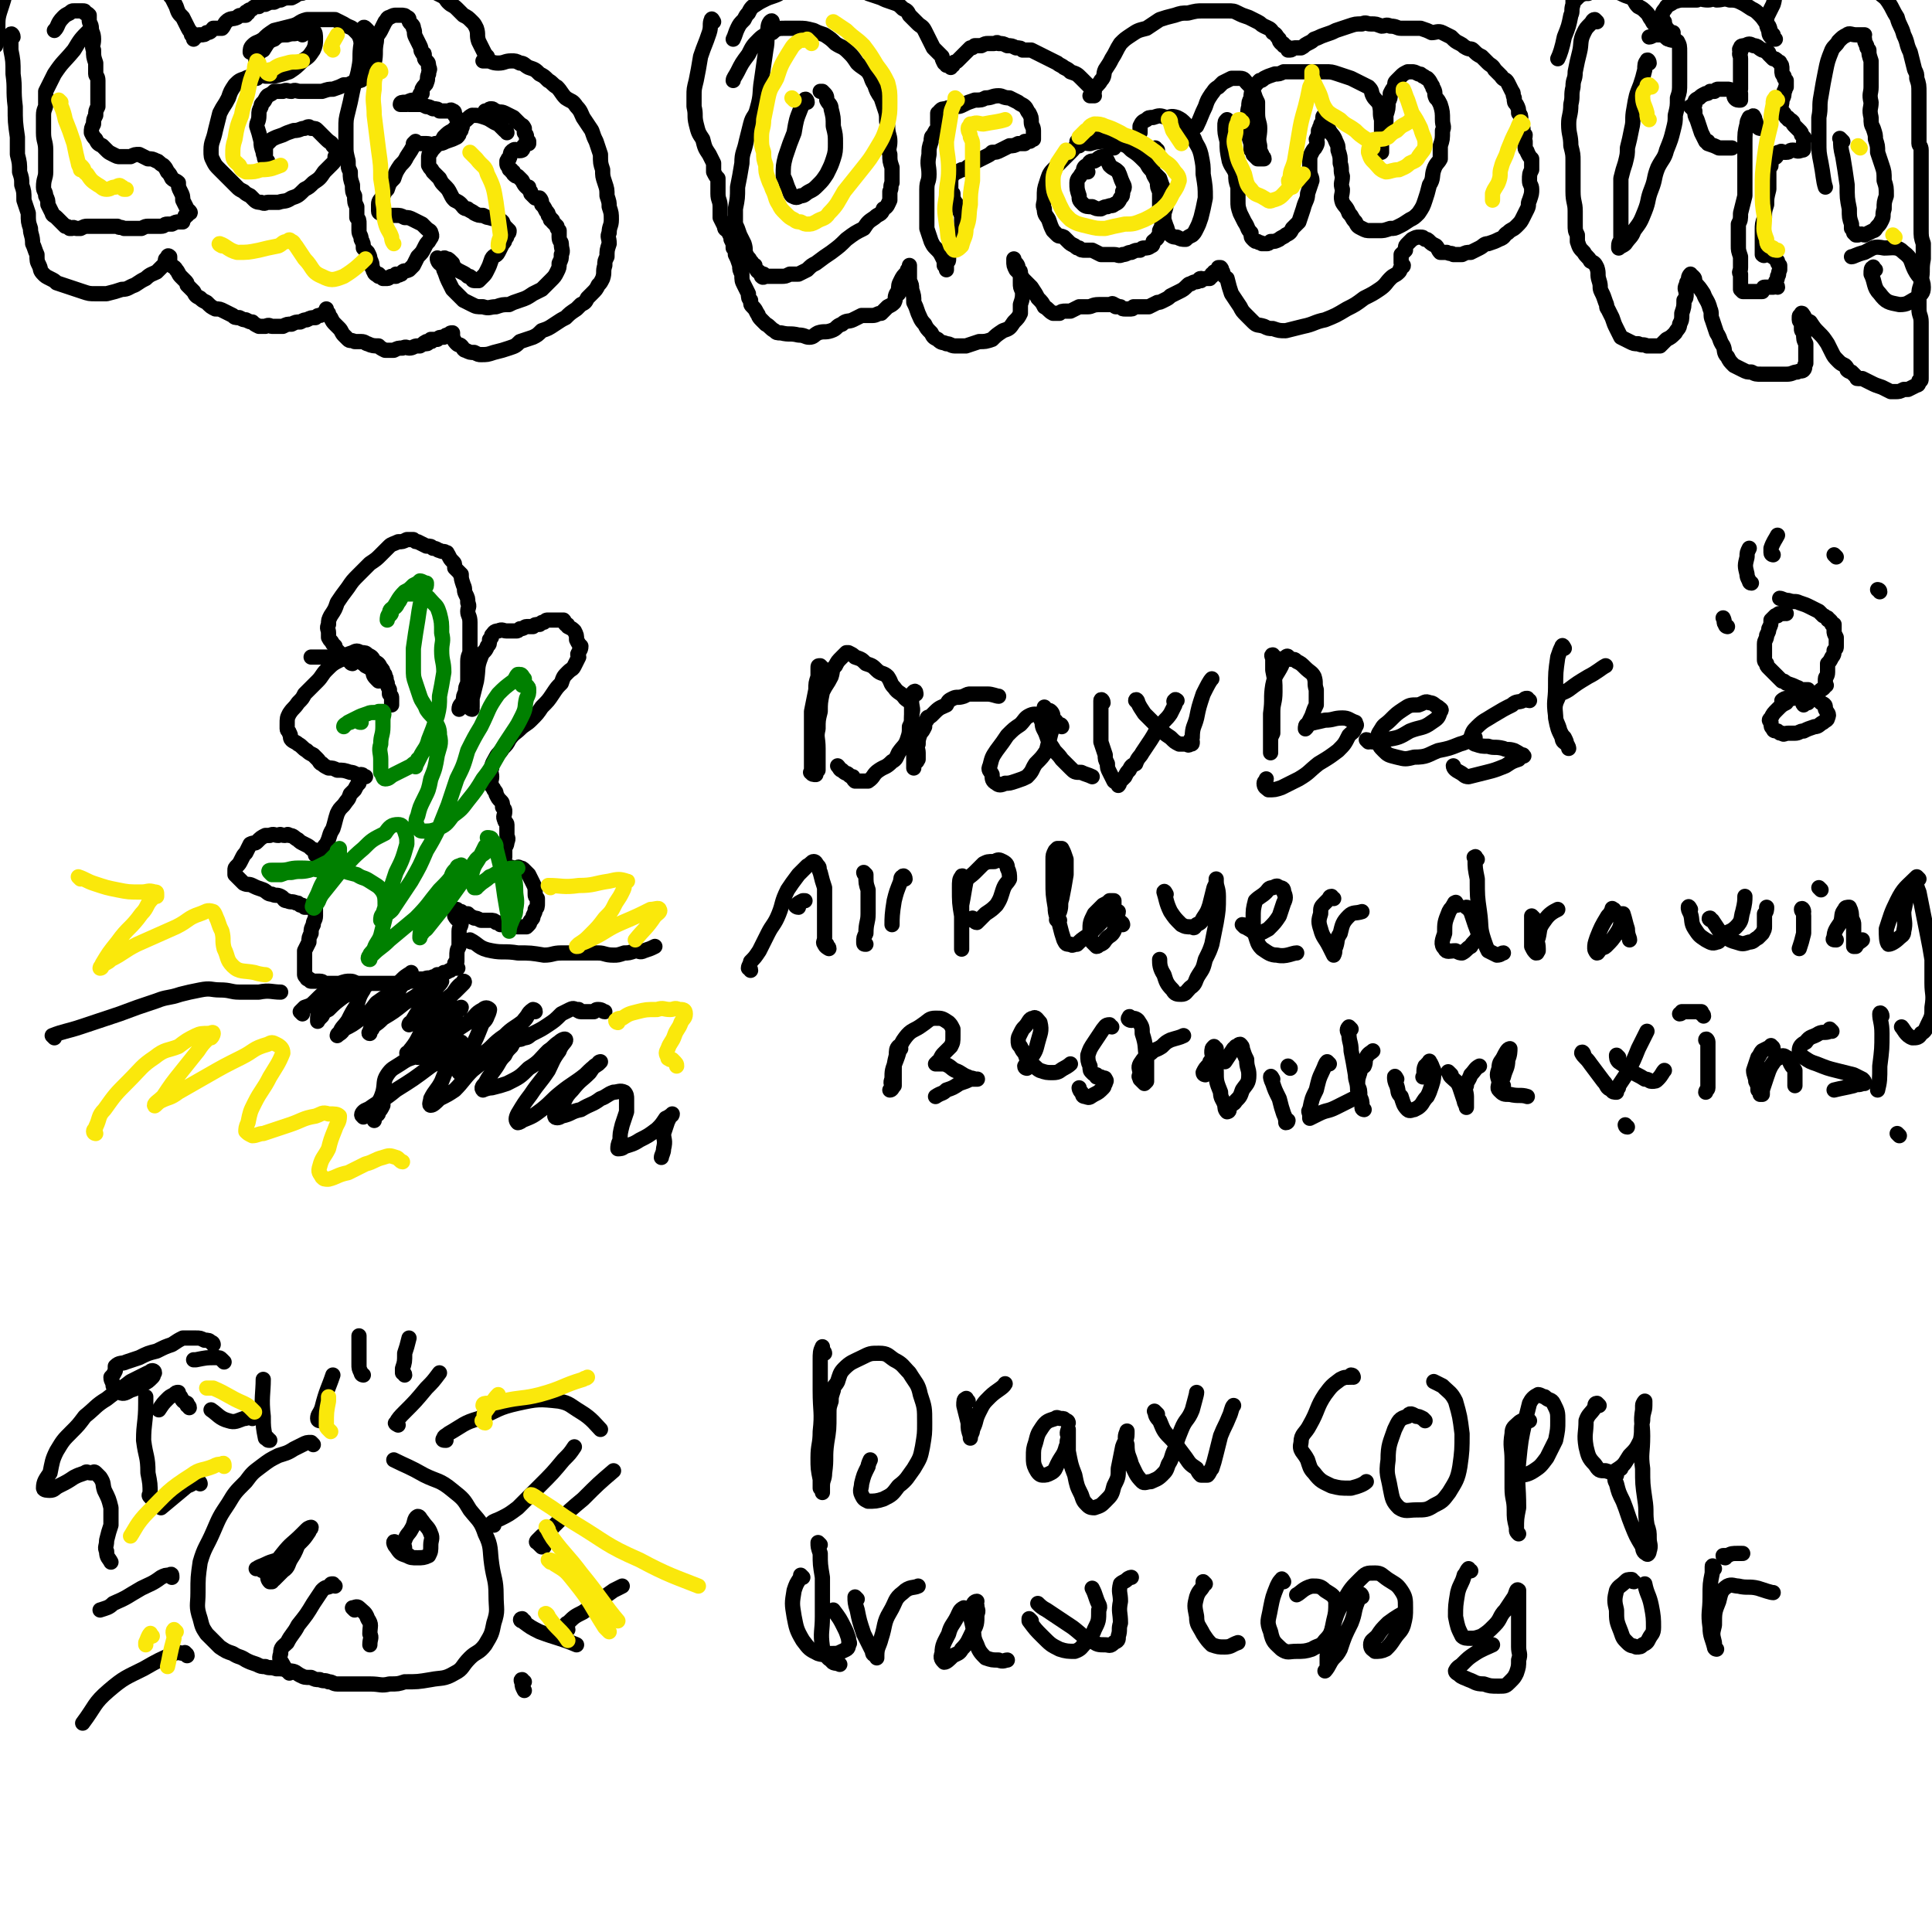 <svg viewBox='0 0 888 888' version='1.1' xmlns='http://www.w3.org/2000/svg' xmlns:xlink='http://www.w3.org/1999/xlink'><g fill='none' stroke='#000000' stroke-width='7' stroke-linecap='round' stroke-linejoin='round'><path d='M42,15c0,0 -1,-1 -1,-1 -4,4 -4,4 -7,9 -5,6 -5,5 -9,11 -2,4 -2,4 -4,8 0,3 0,3 0,6 0,2 -1,2 -1,5 0,4 0,4 0,8 0,4 1,4 1,8 0,5 0,5 0,10 0,3 -1,3 -1,7 0,2 1,2 1,4 1,2 1,2 1,4 1,2 1,2 2,4 0,1 1,1 2,2 1,1 1,1 2,2 1,1 1,1 2,2 1,0 1,0 2,1 0,0 0,0 1,0 1,-1 1,0 2,0 1,0 1,0 2,0 2,-1 2,-1 3,-1 1,0 1,0 2,0 1,0 1,0 1,0 1,0 1,0 1,0 1,0 1,0 2,0 2,0 2,0 4,0 2,0 2,0 4,0 1,1 1,0 3,1 2,0 2,0 3,0 2,0 2,0 5,0 2,-1 2,-1 3,-1 2,0 2,0 4,0 1,0 1,0 2,0 2,0 1,-1 3,-1 1,0 1,0 2,0 2,-1 2,-1 3,-1 1,0 1,0 2,0 0,0 0,0 0,0 0,0 0,0 0,0 0,-1 0,-1 1,-2 0,-1 0,-1 1,-1 0,-1 0,-1 1,-1 0,0 1,0 0,-1 0,0 -1,0 -1,-1 -1,-2 -1,-2 -2,-4 0,-2 0,-2 -1,-4 -1,-2 -1,-2 -1,-4 -1,-1 -2,-1 -3,-2 -1,-2 -1,-2 -2,-3 -1,-2 -1,-2 -2,-3 -2,-1 -2,-2 -3,-2 -2,-1 -2,-1 -4,-1 -2,-1 -2,-1 -4,-2 -2,0 -2,0 -4,1 -2,0 -2,0 -5,0 -1,0 -1,0 -3,-1 -2,-1 -2,-1 -3,-2 -1,-1 -1,-1 -2,-2 -2,-1 -2,-1 -3,-3 -1,-1 -1,-1 -2,-3 0,-2 0,-2 1,-4 0,-2 0,-2 1,-4 0,-2 0,-2 1,-4 0,-1 0,-1 0,-3 0,-1 0,-1 0,-2 0,-2 0,-2 0,-4 0,-1 0,-1 0,-3 0,-2 -1,-2 -1,-3 0,-3 0,-3 0,-5 -1,-3 -1,-3 -1,-6 -1,-2 0,-2 0,-5 0,-3 -1,-3 -1,-5 0,-2 -1,-2 -1,-4 0,-1 0,-1 0,-2 -1,-1 -1,-1 -2,-1 0,-1 0,-1 -1,-1 -1,0 -1,0 -2,0 -1,0 -1,0 -2,0 -1,0 -1,0 -2,1 -2,1 -2,1 -3,2 -3,3 -2,4 -4,6 '/><path d='M118,36c-1,0 -1,-1 -1,-1 -1,0 0,0 -1,1 -1,0 -2,-1 -3,0 -3,1 -3,1 -5,3 -2,3 -2,3 -3,6 -2,4 -2,3 -4,7 -1,4 -1,4 -2,8 -1,5 -2,5 -2,9 0,3 0,3 1,5 1,2 1,2 3,4 2,2 2,2 4,4 2,2 2,2 4,4 1,1 1,1 3,2 1,1 1,1 3,2 1,1 1,1 2,2 1,1 2,1 3,1 2,1 2,0 3,0 3,0 3,0 5,0 3,-1 3,0 6,-2 3,-1 3,-1 6,-4 2,-1 2,-1 4,-3 3,-2 3,-2 5,-5 2,-2 2,-2 4,-4 1,-1 1,-2 1,-3 1,-1 1,-1 1,-2 -1,-2 -1,-2 -2,-3 -1,-2 -1,-1 -3,-3 -1,-1 -1,-1 -2,-2 -1,-1 -1,-1 -2,-2 -1,-1 -1,-1 -3,-1 -1,-1 -1,-1 -3,0 -2,0 -2,1 -5,1 -3,1 -3,1 -5,2 -3,1 -3,1 -5,2 -1,1 -1,1 -2,2 -1,1 -1,1 -1,2 0,1 0,1 0,2 -1,0 0,0 0,0 0,1 0,1 0,1 0,1 -1,2 0,2 0,1 1,1 1,1 0,0 -1,-1 -1,-2 -1,-1 -1,-1 -1,-2 -1,-3 -1,-3 -1,-5 -1,-4 -1,-4 -2,-7 0,-2 1,-2 1,-5 0,-2 0,-2 1,-4 0,-1 0,-1 1,-2 1,-1 1,-2 2,-3 2,-1 2,-1 3,-2 2,0 2,0 4,0 2,-1 2,0 4,0 2,-1 2,0 4,0 3,0 3,0 5,0 2,0 2,0 5,0 3,-1 3,-1 5,-1 3,-1 3,-1 5,-2 2,0 2,0 4,-1 1,0 1,0 3,-1 1,0 1,0 2,-1 1,-1 0,-2 1,-4 0,-1 1,-1 1,-3 0,-2 0,-2 -1,-5 0,-3 0,-3 -2,-5 -1,-3 -1,-3 -3,-5 -2,-2 -2,-1 -5,-3 -2,-1 -2,-1 -4,-2 -3,0 -3,0 -6,0 -3,0 -4,0 -7,0 -4,1 -3,2 -7,3 -4,1 -4,1 -8,2 -3,2 -3,2 -5,4 -3,2 -3,1 -5,3 -1,1 -1,2 -1,3 '/><path d='M139,16c0,0 0,-1 -1,-1 0,0 0,0 -1,0 -2,1 -2,0 -5,1 -3,0 -4,0 -6,2 -3,1 -3,2 -5,5 -2,1 -2,1 -3,4 -1,1 0,1 0,3 0,1 0,2 1,3 1,1 1,1 3,2 2,0 2,0 4,0 4,-1 4,-1 7,-2 3,-2 3,-2 6,-5 3,-2 3,-2 5,-5 1,-2 1,-3 1,-5 0,-2 0,-3 -1,-4 -1,-1 -2,-1 -3,-1 -3,0 -4,1 -5,1 '/><path d='M169,14c-1,-1 -1,-1 -1,-1 -1,-1 -1,0 -1,0 -1,4 -1,4 -1,7 -1,6 0,6 -1,11 -1,6 -2,6 -3,11 -1,5 -1,5 -2,9 -1,4 -1,4 -1,8 0,4 0,4 0,8 0,3 0,3 1,7 0,3 0,3 1,5 0,3 0,3 1,6 0,3 0,3 1,5 0,3 0,3 1,5 0,3 0,2 0,5 1,1 1,1 1,3 0,2 0,2 0,3 0,2 1,2 1,4 1,2 1,2 1,4 1,1 1,1 2,2 1,2 1,2 1,3 1,2 1,2 1,4 1,1 0,1 1,2 0,1 1,1 2,2 0,0 0,-1 0,-1 1,1 1,1 2,2 1,0 1,0 2,0 1,0 1,-1 2,-1 1,0 1,0 2,0 0,0 0,-1 0,-1 1,0 1,1 2,0 1,0 0,0 1,-1 1,-1 1,0 3,-1 1,-1 1,-1 2,-2 1,-2 1,-2 2,-4 2,-2 2,-2 3,-4 1,-2 1,-2 2,-3 1,-2 2,-2 1,-4 0,-1 -1,-1 -2,-2 -1,-1 -1,-1 -2,-2 -2,-1 -2,-1 -4,-2 -2,-1 -2,-1 -4,-1 -2,-1 -2,-1 -4,-1 -2,0 -2,0 -3,0 -1,0 -1,0 -2,0 -1,0 -1,0 -2,-1 0,0 -1,0 -1,-1 0,-1 0,-2 0,-3 0,-2 1,-2 2,-4 1,-2 1,-2 2,-3 1,-3 1,-3 3,-5 1,-3 1,-3 3,-6 2,-2 2,-2 3,-4 2,-3 2,-3 3,-5 0,-1 0,-1 0,-1 1,-1 1,-1 1,-1 0,0 0,0 0,1 2,0 2,0 5,0 2,0 2,1 4,0 3,0 3,0 5,-1 3,-1 3,-1 5,-2 1,-1 1,-1 1,-2 1,-1 1,-1 1,-2 1,-1 0,-1 0,-2 0,-1 0,-1 -1,-1 0,-1 0,-1 -1,-1 0,-1 0,-1 -1,-2 0,-1 0,-2 -1,-2 -1,-1 -1,0 -2,0 -2,0 -2,0 -4,0 -1,-1 -1,-1 -3,-1 -2,-1 -2,-1 -3,-1 -2,-1 -2,-1 -4,-1 -1,0 -1,0 -2,0 -1,0 -1,0 -2,0 -1,-1 -1,0 -1,0 -1,0 -1,0 -2,0 0,0 -1,0 -1,0 0,-1 1,-1 2,-1 1,0 1,0 1,0 2,-1 2,-1 4,-1 1,-1 1,-1 2,-2 0,-1 0,-1 1,-1 0,-1 0,-1 0,-2 1,-2 2,-2 2,-3 1,-2 0,-2 1,-4 0,-2 1,-2 0,-3 0,-2 0,-2 -1,-3 -1,-1 -1,-1 -1,-3 0,0 0,0 0,0 0,-1 -1,0 -1,-1 -1,-1 0,-1 -1,-3 -1,-2 -1,-2 -2,-4 -1,-2 0,-2 -1,-4 0,-1 0,-1 -1,-2 -1,-1 -1,-1 -1,-2 0,-1 -1,-1 -1,-1 0,0 0,0 0,0 -1,-1 -1,-1 -3,-1 -1,0 -1,0 -2,0 -1,0 -1,0 -3,1 -1,0 -1,1 -2,2 -1,2 -1,2 -2,4 -1,2 -2,2 -2,5 -1,5 0,5 -1,10 0,2 -1,4 -1,5 '/><path d='M233,61c0,0 0,-1 -1,-1 -2,-2 -2,-2 -3,-3 -3,-1 -3,-2 -6,-3 -3,-1 -3,-1 -6,-1 -2,1 -2,2 -4,3 -3,2 -3,2 -5,4 -2,1 -2,1 -4,3 -1,2 -1,2 -3,3 -1,2 -2,2 -3,4 -1,1 -1,1 -1,3 0,1 0,2 0,3 1,2 1,1 2,3 1,1 1,1 3,3 1,2 1,2 2,3 2,2 2,2 3,4 1,2 1,2 2,3 2,1 2,1 3,2 1,1 1,2 3,2 1,1 2,1 3,2 2,1 2,1 4,1 2,1 2,1 3,1 2,1 2,0 4,1 1,0 1,0 2,1 0,0 0,0 0,1 1,0 0,0 1,1 1,1 1,1 2,2 0,1 0,1 -1,2 0,1 0,1 -1,2 0,1 0,1 -1,2 -1,2 -1,2 -2,4 -1,2 -2,1 -3,3 -1,3 -1,3 -2,5 -1,2 -1,2 -2,3 -1,1 -1,1 -2,2 -1,0 -1,0 -2,0 -1,0 -1,-1 -1,-1 -1,-1 -1,-1 -2,-1 -1,-1 -1,-1 -3,-2 -2,-1 -2,-1 -3,-2 -1,-1 -1,-1 -1,-2 -1,-1 -1,-1 -1,-1 -1,-1 -1,-1 -2,-1 -1,-1 -1,0 -2,0 -1,0 -1,0 -1,0 0,0 0,0 0,0 -1,0 -1,-1 -1,0 0,0 0,1 1,2 1,1 2,1 2,3 1,2 1,3 2,5 1,2 1,2 2,4 1,1 1,1 2,2 2,2 2,2 3,3 2,1 2,1 4,2 2,1 2,1 5,1 3,1 3,0 6,0 3,-1 3,-1 6,-1 2,-1 2,-1 5,-2 3,-1 3,-1 6,-3 2,-1 2,-1 4,-2 2,-2 2,-2 4,-4 2,-2 2,-2 3,-4 1,-2 1,-2 1,-4 1,-2 1,-2 1,-4 1,-2 0,-2 0,-5 0,-1 -1,-1 -1,-3 0,-1 0,-2 0,-3 -1,-1 -1,-1 -1,-2 -1,-1 -1,-1 -2,-2 0,-1 0,-1 -1,-1 0,-1 0,-1 -1,-2 0,-1 0,-1 -1,-2 -1,-2 -1,-2 -2,-3 0,-1 0,-2 -1,-3 -1,0 -1,0 -2,0 -1,-1 -1,-1 -2,-2 0,-1 0,-1 -1,-2 0,0 0,-1 0,-1 0,0 0,0 -1,0 -1,-1 -1,-1 -2,-3 -1,-1 -1,-1 -2,-2 -1,0 -1,0 -2,-1 0,0 0,0 0,-1 -1,0 -1,0 -1,-1 -1,0 -1,0 -1,-1 -1,-1 -1,-1 -1,-2 0,0 0,0 0,-1 1,-1 0,-1 1,-1 1,-2 0,-3 2,-4 1,-1 2,1 4,0 1,-1 0,-2 1,-2 1,-1 1,-1 2,-1 0,0 0,-1 0,-1 0,0 0,0 -1,-1 0,0 0,0 0,-1 0,-1 0,-1 -1,-2 0,-1 0,-1 0,-2 -1,-2 -1,-1 -2,-2 -2,-2 -2,-2 -3,-3 -2,-1 -2,-1 -4,-2 -2,-1 -2,0 -4,-1 -1,0 -1,-1 -2,-1 -1,0 -1,0 -2,1 -1,0 -1,0 -1,0 '/><path d='M6,17c0,-1 -1,-2 -1,-1 0,2 0,3 0,7 1,5 1,5 1,11 1,7 0,7 1,15 0,7 0,7 1,14 0,4 0,4 0,8 1,4 1,4 1,8 1,3 1,3 1,6 1,3 1,3 1,7 1,3 1,3 2,6 0,4 0,4 1,7 0,3 1,3 1,7 1,2 1,3 2,5 0,3 0,3 1,5 1,2 0,2 2,4 1,1 1,1 3,2 2,1 2,1 3,2 3,1 3,1 6,2 3,1 3,1 6,2 3,1 3,1 6,1 3,0 3,0 5,0 4,-1 4,-1 7,-2 3,0 3,-1 6,-2 3,-2 3,-2 5,-3 2,-2 3,-2 5,-3 1,-1 1,-1 2,-2 1,-1 1,-1 2,-2 0,0 0,0 0,0 0,-1 0,-1 0,-1 0,-1 0,-1 1,-1 0,-1 0,-2 1,-1 0,0 0,1 0,3 1,2 2,1 3,3 1,1 1,2 2,3 1,1 1,1 2,2 1,1 1,1 1,2 2,2 2,2 3,3 1,2 1,2 3,3 1,1 1,1 3,2 2,2 2,2 4,3 2,0 2,0 4,1 2,1 2,1 4,2 1,1 1,1 3,1 2,1 2,1 3,1 2,1 2,1 3,1 1,1 1,1 3,2 1,0 1,0 3,0 2,-1 2,0 3,0 2,0 2,0 5,0 2,-1 2,-1 4,-1 2,-1 2,-1 4,-1 2,-1 2,-1 3,-1 2,-1 2,-1 4,-1 1,-1 1,-1 2,-1 1,0 1,-1 2,-1 1,0 1,0 2,0 0,0 0,0 0,0 0,0 -1,0 -1,0 0,-1 0,-2 0,-2 0,1 0,1 1,2 0,1 0,1 1,2 1,2 1,2 2,3 1,1 1,1 2,2 1,1 1,2 2,3 1,1 1,1 2,2 1,1 1,0 3,1 2,0 2,0 3,0 2,0 2,1 3,1 2,1 3,1 5,1 1,1 1,1 3,2 2,0 2,0 4,0 2,-1 2,-1 4,-1 2,-1 2,0 3,0 2,0 2,-1 4,-1 0,0 1,0 1,0 2,-1 1,-1 3,-2 0,0 0,1 0,1 1,0 1,-1 1,-1 1,0 1,0 1,0 1,0 0,-1 0,-1 1,0 2,0 3,0 1,-1 1,-1 3,-1 1,-1 1,-1 2,-1 1,-1 1,-1 2,-1 0,1 0,1 0,2 1,2 1,2 2,3 1,1 1,0 2,1 1,1 1,2 2,2 2,1 2,1 4,1 2,1 2,1 3,1 3,0 3,0 6,-1 4,-1 4,-1 7,-2 3,-1 3,-1 5,-3 3,-1 3,-1 6,-2 2,-1 2,-1 4,-3 3,-1 3,-1 6,-3 3,-2 3,-2 5,-3 2,-2 2,-2 5,-4 1,-1 1,-1 2,-2 2,-1 2,-1 3,-3 1,-1 1,-1 2,-2 2,-2 2,-2 3,-4 1,-1 1,-1 2,-3 1,-3 0,-3 1,-6 0,-2 0,-2 1,-4 0,-3 0,-3 1,-6 0,-3 -1,-3 0,-5 0,-3 1,-3 1,-6 0,-3 0,-3 -1,-6 0,-2 0,-2 -1,-5 0,-3 0,-3 -1,-6 -1,-3 -1,-3 -1,-6 -1,-3 -1,-3 -1,-7 -1,-3 -1,-3 -2,-6 -1,-2 -1,-2 -2,-5 -2,-3 -2,-3 -4,-6 -1,-2 -1,-3 -3,-5 -2,-3 -2,-2 -5,-4 -2,-2 -2,-3 -4,-5 -2,-1 -2,-2 -4,-3 -2,-2 -2,-2 -4,-3 -2,-2 -2,-2 -5,-3 -2,-1 -2,-2 -4,-2 -2,-1 -2,-1 -4,-1 -3,0 -3,1 -6,1 -3,0 -3,-1 -5,-1 0,0 0,0 -1,0 0,0 -1,0 -1,0 1,0 1,0 1,-1 1,0 1,0 1,-1 -1,-1 -1,-1 -2,-3 -1,-2 -1,-2 -2,-4 -1,-3 0,-3 -1,-6 -1,-2 -1,-2 -2,-3 -2,-2 -2,-2 -4,-3 -2,-2 -2,-2 -3,-3 -2,-2 -2,-1 -4,-3 -1,-1 -1,-2 -3,-3 -2,-1 -2,-1 -4,-2 -2,-2 -2,-2 -4,-3 -2,-2 -2,-1 -4,-2 -2,-2 -2,-2 -4,-3 -2,-1 -2,-1 -3,-2 -2,0 -2,1 -4,1 -1,0 -1,0 -3,0 -2,0 -2,-1 -4,-1 -3,-1 -3,-1 -5,-1 -3,0 -4,0 -7,0 -2,-1 -2,-1 -5,0 -2,0 -2,0 -4,1 -2,0 -2,0 -3,0 0,0 0,0 -1,0 0,0 0,0 0,0 0,0 0,0 0,1 0,0 0,0 0,1 0,0 1,0 1,1 0,0 0,0 0,0 -1,1 0,1 0,1 0,0 0,1 0,1 -1,0 -1,-1 -1,0 -1,0 -1,0 -2,0 -1,1 -1,1 -2,2 -1,2 -1,2 -3,3 -2,1 -2,1 -4,1 -1,1 -1,1 -3,2 -3,0 -3,0 -5,1 -1,0 -1,0 -3,1 -2,0 -2,0 -4,1 -2,0 -2,0 -3,1 -2,0 -2,0 -3,1 -1,1 -1,0 -2,1 0,0 0,1 0,1 -1,0 -1,-1 -1,0 0,0 0,0 0,1 0,0 0,0 0,0 0,0 0,0 -1,0 -2,0 -2,0 -3,1 -2,1 -3,0 -5,2 -1,1 -1,2 -2,3 -2,0 -2,0 -4,0 -1,1 -1,2 -3,2 -1,1 -1,1 -3,1 -1,0 -1,0 -2,1 -1,0 -1,1 -1,1 0,0 0,-1 0,-1 0,-1 0,-1 -1,-1 0,-1 0,-1 0,-1 -1,-1 -1,-1 -2,-3 -1,-2 -1,-2 -2,-4 -2,-2 -2,-2 -3,-5 -1,-2 -1,-2 -2,-4 -1,-1 -1,-1 -2,-3 -2,-2 -1,-2 -3,-3 -1,-1 -1,-1 -2,-2 -1,-2 -1,-1 -3,-3 -1,-1 -1,-1 -2,-2 -2,-1 -2,0 -4,-1 -2,-1 -2,-2 -4,-3 -2,0 -2,0 -4,0 -3,-1 -3,-1 -5,-1 -2,-1 -2,-1 -4,-2 -2,0 -2,0 -4,0 -3,0 -3,0 -5,0 -3,0 -3,0 -6,0 -3,0 -3,0 -6,1 -3,0 -3,0 -6,1 -2,1 -2,1 -4,2 -2,1 -2,1 -5,3 -2,2 -3,2 -5,4 -3,6 -2,6 -4,12 -2,6 -2,6 -2,11 -1,4 -1,7 -1,8 '/><path d='M355,11c0,-1 0,-2 -1,-1 0,0 -1,1 -1,3 -1,5 0,5 -1,10 -1,7 -1,7 -2,14 -1,6 0,6 -2,13 -1,4 -2,3 -3,7 -1,4 -1,4 -2,8 -1,5 -2,5 -2,10 -1,6 -1,6 -2,11 0,5 0,5 -1,10 0,3 0,3 0,7 1,2 1,2 2,5 1,2 1,2 2,4 1,3 0,3 1,5 1,2 1,1 2,3 1,1 1,1 1,2 1,0 1,0 1,0 0,1 0,1 0,1 1,1 1,2 2,2 1,1 1,1 2,1 0,1 -1,1 -1,1 1,1 1,0 2,0 1,0 1,0 3,0 2,0 2,0 4,0 2,0 2,0 4,-1 2,0 2,0 4,0 2,-1 2,-1 4,-2 2,-2 2,-2 4,-3 4,-3 4,-3 7,-5 4,-3 4,-3 7,-6 4,-3 4,-3 8,-5 2,-3 2,-3 5,-5 2,-2 3,-1 4,-4 2,-1 2,-2 3,-4 0,-2 0,-2 0,-4 1,-2 0,-2 1,-4 0,-3 0,-3 0,-7 -1,-3 -1,-3 -1,-6 -1,-3 0,-3 0,-6 0,-3 -1,-3 -1,-7 -1,-3 0,-4 -1,-7 -1,-3 -1,-3 -2,-6 -2,-3 -2,-3 -3,-6 -2,-3 -1,-3 -3,-6 -2,-2 -3,-2 -5,-4 -2,-3 -2,-3 -4,-5 -3,-3 -3,-2 -6,-4 -2,-2 -2,-2 -5,-4 -3,-1 -3,-1 -5,-2 -4,-1 -4,-1 -7,-1 -3,0 -3,0 -6,0 -3,0 -4,0 -6,2 -3,1 -4,1 -6,3 -3,3 -3,3 -5,7 -3,4 -3,4 -5,8 -1,2 -2,3 -2,4 '/><path d='M371,47c0,-1 -1,-2 -1,-1 -1,1 -1,2 -2,4 -2,5 -2,5 -3,11 -2,5 -2,5 -4,11 -1,4 -1,4 -1,9 1,2 1,2 2,5 1,2 1,3 2,4 2,1 2,1 4,0 2,0 2,-1 4,-2 2,-1 2,-1 4,-3 2,-2 2,-2 4,-5 2,-4 2,-4 3,-7 1,-3 1,-4 1,-7 0,-4 0,-4 -1,-8 0,-4 0,-4 -1,-8 0,-2 -1,-2 -2,-4 0,-2 0,-2 -2,-4 0,0 0,0 -1,0 0,0 0,0 0,0 '/><path d='M432,60c0,0 -1,-1 -1,-1 -1,1 -1,1 -2,3 -1,1 -1,1 -1,3 -1,3 -1,3 -1,6 -1,5 0,5 0,9 0,4 -1,3 -1,7 0,4 0,4 0,8 0,3 0,3 0,6 0,2 0,2 0,4 1,3 1,3 2,6 1,2 1,2 2,3 2,2 2,2 3,4 1,2 1,2 1,4 1,0 1,0 1,1 0,0 0,1 0,1 0,-1 0,-1 0,-1 0,-1 0,-1 0,-2 1,-1 1,-1 1,-2 0,-3 0,-3 1,-5 0,-1 0,-1 1,-3 1,-1 1,-1 2,-3 1,-1 1,-1 1,-2 1,-2 1,-2 1,-3 0,-2 0,-2 0,-4 -1,-2 -1,-2 -1,-3 -1,-2 -1,-2 -2,-3 -1,-2 -1,-2 -1,-4 -1,-1 -1,-1 -1,-2 0,-2 0,-2 0,-3 0,0 0,0 0,0 0,0 0,0 0,0 0,-1 0,-1 0,-2 1,-1 0,-1 1,-2 2,-1 2,-1 4,-2 2,0 2,-1 4,-2 1,-1 1,-1 3,-2 2,-1 2,-1 4,-2 2,-1 2,-1 3,-2 2,0 2,0 4,-1 2,-1 2,-1 4,-2 2,0 2,0 4,-1 1,0 1,0 2,0 0,0 1,0 1,0 0,-1 0,-1 0,-1 1,0 1,0 2,0 1,0 1,-1 1,-1 1,0 1,0 1,0 0,-1 0,-1 0,-2 0,-1 0,-1 0,-2 0,-2 -1,-2 -1,-4 0,-2 0,-2 -1,-4 -1,-1 -1,-2 -2,-3 -1,-1 -2,-1 -3,-2 -2,-1 -2,-1 -4,-2 -3,0 -3,-1 -5,-1 -3,0 -3,1 -6,1 -2,1 -2,1 -5,1 -3,1 -3,1 -5,2 -2,1 -2,1 -5,1 -2,1 -2,0 -3,1 -2,0 -2,0 -3,1 0,0 0,0 0,1 -1,0 -1,0 -1,0 0,1 0,1 0,2 0,1 0,1 0,3 1,2 1,2 1,4 '/><path d='M512,68c0,-1 0,-1 -1,-1 -2,-1 -2,-2 -3,-2 -3,0 -4,0 -7,1 -2,0 -3,-1 -5,1 -2,0 -2,1 -3,2 -2,2 -2,2 -3,3 -3,3 -3,3 -6,6 -2,2 -2,3 -3,6 -1,3 -1,3 -1,7 0,3 -1,3 0,5 0,3 1,3 2,5 1,3 1,3 2,5 1,1 1,1 2,2 1,1 1,0 3,1 1,1 1,1 2,2 1,1 1,1 3,2 1,1 1,1 2,1 1,1 1,1 3,1 2,0 2,0 3,0 2,1 2,1 4,2 1,0 1,0 3,0 2,0 2,0 3,0 2,0 2,1 4,0 2,0 2,-1 4,-1 2,-1 2,-1 4,-1 1,-1 1,-1 2,-1 1,0 2,0 3,-1 1,0 1,-1 1,-2 1,-1 2,-1 2,-2 1,-1 1,-1 1,-3 1,-2 1,-2 1,-3 1,-3 1,-3 1,-5 1,-3 1,-3 1,-5 -1,-3 0,-3 -1,-6 -1,-2 -1,-2 -2,-5 -2,-2 -2,-2 -4,-4 -2,-2 -1,-2 -3,-4 -3,-3 -3,-3 -6,-5 -2,-2 -2,-2 -5,-3 -2,-2 -3,-2 -5,-2 -2,-1 -2,-1 -5,-1 -2,0 -2,0 -4,0 -2,0 -2,0 -4,0 -1,0 -1,1 -2,2 0,0 0,0 0,0 '/><path d='M500,79c0,0 -1,-1 -1,-1 -1,0 -1,1 -2,2 -1,2 -2,2 -2,4 0,3 0,3 1,6 0,2 0,2 2,4 1,1 2,1 4,1 2,1 2,1 4,1 2,-1 2,-1 3,-1 2,-1 2,0 3,-1 2,-1 2,-1 3,-3 1,-1 1,-1 1,-3 1,-2 1,-2 0,-4 -1,-2 -1,-3 -2,-5 -2,-2 -2,-1 -4,-3 -1,-2 -1,-3 -3,-4 -2,0 -2,1 -4,2 -2,0 -2,0 -3,2 -1,0 -2,1 -2,2 '/><path d='M532,69c-1,0 -1,-1 -1,-1 -1,1 -1,2 -2,3 0,2 0,2 1,4 0,2 -1,2 0,4 0,2 1,2 2,5 0,2 0,2 1,4 0,3 0,3 0,6 0,3 0,3 1,5 1,2 1,2 2,5 1,2 0,2 2,4 1,1 2,1 3,1 2,1 2,1 4,1 1,-1 1,-1 3,-2 1,-1 1,-1 2,-3 1,-2 1,-2 2,-5 1,-4 1,-4 2,-9 0,-5 0,-5 -1,-11 0,-4 0,-4 -1,-9 -1,-4 -2,-4 -3,-7 -2,-4 -2,-4 -4,-7 -2,-2 -2,-2 -4,-3 -3,-1 -3,0 -5,0 -3,-1 -3,-1 -6,0 -2,0 -2,0 -3,1 -2,1 -2,1 -3,3 0,1 0,2 0,3 '/><path d='M565,56c-1,0 -1,-1 -1,-1 -1,1 -1,1 -1,3 0,3 0,3 1,7 0,4 0,4 1,9 1,3 2,3 3,6 0,3 0,3 1,6 0,3 0,3 0,6 0,3 0,3 1,6 1,2 1,2 2,4 2,3 1,3 3,5 0,2 0,2 1,3 1,1 1,1 2,1 1,1 1,0 2,1 1,0 0,0 1,0 0,0 0,0 1,0 1,0 1,0 2,-1 2,0 2,0 4,-1 1,-1 2,-1 3,-2 2,-1 2,-1 3,-3 2,-2 2,-2 3,-3 1,-3 1,-3 2,-6 1,-4 2,-4 2,-7 1,-3 1,-3 2,-6 0,-2 -1,-2 -1,-5 0,-2 0,-2 0,-4 0,-2 0,-2 1,-4 1,-2 1,-1 2,-3 1,-2 0,-2 0,-3 1,-2 1,-2 1,-4 1,-1 0,-1 1,-2 0,-1 0,-1 1,-2 0,-1 0,-1 0,-2 0,-1 1,-1 1,-1 0,0 -1,1 0,2 1,3 1,3 2,5 1,2 2,2 3,5 1,2 1,2 1,4 1,3 1,3 1,6 1,3 0,3 1,6 0,3 -1,3 0,6 0,3 -1,3 0,6 1,2 2,2 3,5 2,2 1,2 3,4 1,2 1,2 3,3 2,1 2,1 4,1 2,0 2,0 4,0 2,0 2,0 5,-1 2,0 2,0 4,-1 2,-1 2,-1 5,-3 2,-1 2,-1 4,-3 2,-3 2,-3 3,-6 1,-3 1,-3 2,-7 2,-3 1,-4 2,-7 1,-3 2,-3 3,-5 0,-3 0,-3 0,-6 1,-3 1,-3 1,-7 1,-2 0,-2 0,-5 0,-3 0,-4 -1,-7 -1,-2 -1,-2 -2,-3 -1,-2 0,-2 -1,-4 -1,-1 0,-1 -1,-2 -1,-2 -1,-2 -2,-3 -1,0 -1,-1 -2,-1 -1,-1 -1,-1 -2,-1 -2,-1 -2,-1 -3,-1 -1,0 -1,0 -2,0 -2,1 -2,1 -3,2 -1,1 -1,1 -2,2 -1,1 -1,1 -1,3 -1,1 -1,1 -2,3 0,2 0,2 -1,4 0,3 0,3 -1,6 0,2 0,2 0,5 -1,3 -1,3 -1,6 -1,1 -1,1 -1,3 0,1 0,1 0,3 0,0 0,0 0,0 0,0 0,0 0,0 0,-1 0,-1 0,-2 0,-3 0,-3 0,-5 0,-4 0,-4 0,-8 -1,-3 0,-3 -1,-7 -1,-2 -2,-2 -3,-4 -1,-2 0,-2 -2,-4 -2,-1 -2,-1 -4,-2 -2,-1 -2,-1 -4,-2 -3,-1 -3,-1 -6,-2 -3,-1 -3,-1 -6,-1 -2,0 -2,0 -5,0 -3,0 -3,0 -5,0 -2,0 -2,0 -4,0 -3,0 -3,0 -5,0 -2,1 -2,1 -4,1 -3,1 -3,1 -5,2 -1,1 -1,1 -2,1 -2,2 -2,2 -3,4 -1,2 -1,2 -1,4 -1,2 -1,2 -1,4 -1,3 0,3 0,5 0,4 -1,4 0,7 0,2 0,2 1,5 0,2 0,2 0,3 1,1 1,1 1,2 1,1 1,1 2,2 1,0 1,0 1,0 1,0 1,0 1,0 1,0 1,0 1,0 0,-1 -1,-1 -1,-2 -1,-2 -1,-2 -1,-4 -1,-4 0,-4 0,-8 0,-3 -1,-3 -1,-7 0,-2 0,-2 0,-5 -1,-2 -1,-2 -2,-5 -1,-2 -1,-2 -3,-4 -1,-1 -1,-2 -3,-2 -2,0 -2,0 -4,0 -2,1 -2,1 -4,2 -1,1 -1,1 -2,2 -2,1 -2,2 -3,3 -2,3 -2,3 -3,6 -2,4 -2,5 -4,9 '/><path d='M328,10c0,0 -1,-2 -1,-1 -1,2 0,3 -1,6 -2,6 -2,5 -4,11 -1,6 -1,6 -2,11 -1,4 -1,4 -1,7 0,3 0,3 0,5 1,4 0,4 1,8 1,4 1,4 3,7 1,4 1,4 3,7 1,2 1,2 2,4 0,2 0,2 0,4 1,2 1,2 2,3 0,4 0,4 0,7 0,3 1,3 1,6 0,2 0,2 0,5 1,2 1,2 2,4 0,2 1,1 2,3 1,2 1,2 1,3 1,2 1,2 1,4 1,1 1,1 1,3 1,2 1,2 2,5 0,2 0,2 1,4 0,3 0,3 1,5 1,2 1,2 2,4 0,2 0,2 1,3 0,2 0,2 1,3 1,1 1,1 2,3 1,1 0,1 2,3 1,1 1,1 2,2 2,1 2,2 4,3 1,1 1,1 3,1 4,1 4,0 8,1 3,0 3,1 5,1 2,0 2,-1 4,-2 3,-1 3,0 6,-1 3,-1 2,-2 5,-3 2,-2 3,-1 5,-2 2,-1 2,-1 4,-2 3,0 3,0 5,0 2,0 2,-1 4,-1 1,-1 1,-1 3,-3 2,-1 2,-1 3,-2 1,-2 0,-2 1,-4 0,0 0,0 1,0 0,-1 -1,-1 0,-1 0,-3 0,-3 1,-5 1,-2 1,-2 3,-4 0,-1 0,-1 1,-2 0,-1 0,-1 0,-1 0,1 0,2 0,3 0,2 0,2 0,4 1,2 1,2 1,4 1,3 1,3 1,6 1,2 1,2 2,5 1,2 1,3 3,5 1,2 1,2 3,4 1,2 1,2 3,3 2,2 2,1 4,2 2,0 2,1 4,1 3,0 3,0 5,0 3,-1 3,-1 6,-2 3,0 3,0 6,-1 2,-2 2,-2 5,-4 3,-1 3,-1 5,-4 2,-2 2,-2 3,-4 0,-2 0,-2 0,-4 1,-3 1,-3 1,-6 -1,-2 -1,-2 -1,-4 0,-2 0,-2 0,-5 0,-1 -1,0 -1,-1 0,-1 0,-2 -1,-3 0,0 0,0 -1,0 0,-1 0,-1 0,-1 0,-1 0,-1 0,-1 0,0 0,1 0,1 0,2 0,2 1,4 2,2 2,2 3,4 2,2 2,2 4,4 2,3 2,3 3,5 2,2 2,2 3,4 2,1 2,2 4,3 1,0 1,0 3,0 1,-1 1,-1 3,-1 1,0 1,0 2,0 2,-1 2,-1 4,-2 2,0 2,0 4,0 2,0 2,-1 5,-1 1,0 1,0 3,0 1,0 1,0 2,0 1,0 1,-1 2,0 1,0 0,1 1,1 0,0 0,-1 1,0 1,0 1,0 1,0 1,1 1,1 2,1 1,0 1,0 1,0 0,0 0,0 0,0 1,0 1,0 2,0 1,0 1,-1 1,-1 2,0 2,0 4,0 2,0 2,0 3,0 2,-1 2,-1 4,-2 1,0 1,0 3,-1 2,-1 2,-1 3,-2 2,-1 2,-1 4,-2 2,-1 2,-1 4,-3 1,-1 1,0 2,-1 2,-1 2,0 3,-1 0,0 0,-1 1,-1 0,0 0,1 0,1 1,-1 2,-1 3,-1 1,0 1,0 1,0 1,-1 0,-1 1,-1 0,-1 0,-1 0,-1 1,0 1,0 1,-1 1,0 1,0 1,0 1,0 1,0 1,-1 0,0 -1,0 0,0 0,0 0,-1 0,-1 1,0 1,0 1,0 1,1 0,1 1,2 0,2 1,2 2,3 1,4 1,4 2,7 2,3 2,3 4,6 1,2 1,2 3,4 2,2 2,2 3,3 2,2 2,1 5,2 2,1 2,1 4,1 3,1 3,1 6,1 4,-1 4,-1 8,-2 5,-1 5,-2 10,-3 5,-2 5,-2 10,-5 4,-2 4,-2 8,-5 4,-2 4,-2 7,-4 3,-2 3,-3 5,-5 2,-2 2,-1 4,-3 1,-1 0,-1 1,-2 0,-1 1,0 1,-1 0,0 -1,0 -1,-1 0,-1 0,-1 0,-2 0,-1 0,-1 0,-2 1,-1 1,-1 2,-2 0,-1 0,-1 0,-1 0,-1 0,-1 1,-2 1,-1 1,-1 2,-2 2,-1 2,-1 3,-1 1,0 1,0 1,0 1,0 1,0 2,1 1,0 1,0 2,1 1,1 1,1 3,2 1,1 1,2 2,3 1,0 2,0 3,0 2,1 2,0 3,1 2,0 2,0 4,0 2,-1 2,-1 4,-1 2,-1 2,-1 4,-2 2,-1 2,-2 4,-2 3,-1 3,-1 5,-2 3,-1 2,-2 4,-3 2,-2 2,-1 4,-3 2,-2 2,-2 3,-4 1,-2 1,-2 2,-4 1,-2 0,-2 1,-4 1,-3 1,-3 1,-5 0,-2 -1,-2 -1,-4 0,-3 0,-3 1,-5 0,-3 0,-3 0,-5 -1,-1 -1,-1 -2,-3 0,-1 -1,-1 -1,-2 0,-1 0,-1 0,-3 -1,-1 0,-1 0,-3 -1,-1 -1,-1 -1,-3 -1,-1 -1,-1 -1,-2 0,-1 0,-1 0,-2 0,-2 0,-2 -1,-3 0,-2 0,-2 -1,-4 -1,-1 -1,-1 -1,-3 -1,-2 0,-2 -1,-3 -1,-2 -1,-2 -2,-4 -1,-2 -2,-1 -3,-3 -2,-2 -2,-2 -3,-3 -1,-2 -2,-2 -3,-3 -1,-1 -1,-1 -3,-3 -2,-1 -2,-1 -4,-3 -1,-1 -1,0 -3,-1 -2,-1 -1,-1 -3,-2 -2,-1 -2,-1 -4,-3 -2,-1 -2,-1 -4,-2 -2,-1 -3,0 -5,0 -2,-1 -2,-1 -5,-2 -2,0 -2,0 -4,0 -2,0 -2,0 -5,0 -2,0 -2,-1 -5,-1 -2,-1 -2,0 -4,0 -3,-1 -2,-1 -5,-1 -2,0 -2,-1 -4,0 -3,0 -3,0 -6,1 -3,1 -3,1 -6,2 -2,1 -2,1 -5,2 -3,1 -2,1 -5,2 -1,1 -1,1 -3,2 -2,1 -1,1 -3,2 -1,0 -2,0 -3,0 -1,0 -1,1 -2,1 -1,0 -1,0 -1,0 0,-1 0,-1 0,-1 -1,-1 -1,-1 -2,-1 0,-1 0,-1 -1,-1 -1,-1 -1,-1 -1,-2 -2,-2 -1,-2 -3,-3 -1,-2 -2,-2 -4,-3 -2,-1 -1,-1 -3,-2 -2,-1 -2,-1 -4,-2 -3,-1 -3,-1 -5,-2 -2,-1 -2,-1 -5,-1 -2,0 -2,0 -5,0 -3,0 -3,0 -6,0 -3,0 -3,0 -7,1 -3,0 -3,0 -6,1 -4,1 -4,1 -7,2 -3,2 -3,2 -6,4 -4,1 -4,1 -7,3 -3,2 -3,2 -5,4 -2,3 -2,4 -4,7 -1,2 -1,2 -3,5 -1,2 0,3 -2,5 -1,2 -2,2 -3,4 -1,1 0,2 0,3 -1,0 -1,0 -2,0 0,0 1,-1 1,-1 0,-1 1,-1 1,-1 0,0 -1,0 -1,0 -1,-2 -1,-2 -2,-3 -2,-2 -2,-2 -3,-3 -2,-2 -2,-2 -5,-3 -1,-1 -1,-1 -3,-2 -1,-1 -2,-1 -3,-2 -2,-1 -2,-1 -4,-2 -2,-1 -2,-1 -4,-2 -2,-1 -2,-1 -4,-2 -2,0 -2,0 -4,0 -1,-1 -1,-1 -3,-1 -2,-1 -2,-1 -4,-1 -2,-1 -2,-1 -4,-1 -1,-1 -1,0 -2,0 -2,0 -2,0 -3,0 -1,0 -1,0 -3,1 -1,0 -1,0 -3,0 -1,1 -1,1 -2,1 -1,1 -1,1 -2,2 -1,1 -1,1 -2,2 -1,1 -1,1 -2,2 -1,1 -1,0 -2,1 0,0 0,1 0,1 -1,0 -1,-1 -1,0 0,0 0,0 0,1 0,0 0,0 0,0 0,0 0,0 -1,-1 0,0 0,0 -1,0 0,0 0,-1 -1,-1 -1,-2 -1,-2 -1,-3 -2,-2 -2,-2 -4,-4 -1,-2 -1,-2 -2,-4 -1,-2 -1,-2 -2,-4 -1,-2 -2,-2 -3,-3 -2,-2 -2,-2 -4,-4 -1,-2 -1,-2 -3,-3 -2,-2 -2,-2 -5,-3 -3,-1 -3,-1 -5,-2 -3,-1 -3,-1 -6,-2 -3,-2 -3,-2 -6,-3 -3,-1 -3,-1 -6,-1 -4,-1 -4,-1 -7,-1 -3,0 -3,0 -7,1 -3,0 -3,0 -5,1 -3,1 -3,0 -6,1 -3,1 -3,2 -6,3 -3,1 -3,1 -5,2 -2,1 -2,1 -5,3 -1,1 -1,1 -2,3 -1,1 -1,1 -2,3 -2,2 -2,2 -3,4 -1,2 -1,3 -2,5 '/><path d='M758,29c0,-1 -1,-2 -1,-1 -1,1 -1,2 -1,4 -1,4 -1,4 -2,7 -2,5 -2,5 -3,11 -1,5 0,5 -1,9 -1,5 -1,5 -2,9 0,3 0,3 -1,7 -1,3 -1,3 -2,7 0,4 0,4 0,8 0,4 0,4 0,8 0,4 0,4 0,7 0,3 0,3 0,5 0,1 -1,1 -1,3 0,0 0,1 0,1 1,-1 2,-1 3,-2 2,-3 3,-3 4,-6 3,-4 3,-4 5,-9 2,-5 1,-5 3,-10 2,-5 1,-5 3,-10 2,-4 3,-4 4,-8 2,-5 2,-5 3,-9 1,-4 1,-4 1,-7 1,-4 1,-4 1,-8 1,-3 1,-3 1,-7 0,-4 0,-4 0,-8 0,-3 0,-3 0,-6 0,-3 0,-3 -1,-5 -1,-1 -2,0 -4,-1 -1,0 -1,-1 -3,-2 -1,0 -1,0 -3,0 -1,0 -2,1 -3,1 '/><path d='M809,59c0,0 -1,0 -1,-1 -1,-1 -1,-1 -1,-2 -1,-1 0,-2 -1,-2 0,-1 0,-1 -1,0 0,0 -1,0 -1,0 -1,2 -1,2 -1,3 -1,4 -1,4 -1,9 0,4 0,4 0,9 0,4 0,4 0,8 0,4 0,4 0,7 -1,4 -1,4 -2,8 0,3 0,3 -1,5 0,3 0,3 0,6 0,2 0,2 0,4 0,2 0,2 1,5 0,1 0,1 0,3 0,1 0,1 0,2 0,2 -1,2 0,3 0,1 0,1 0,2 0,1 0,1 0,2 0,2 0,2 0,3 0,0 1,1 1,1 0,0 0,0 1,0 1,0 1,0 2,0 2,0 2,0 5,0 0,0 0,0 1,0 0,0 0,0 0,-1 1,0 0,-1 1,-1 1,0 1,0 2,0 1,0 1,0 2,0 1,-1 1,0 2,0 0,-1 -1,-1 -1,-2 0,-1 1,-1 1,-3 1,-1 0,-1 1,-3 0,-1 0,-1 0,-2 -1,-1 -1,-1 -1,-2 -1,-1 -1,-1 -2,-2 -1,0 -1,-1 -1,-1 -1,0 -1,0 -2,0 0,0 0,0 0,0 -1,0 -1,1 -2,0 0,0 0,-1 0,-1 0,-1 0,-1 0,-2 0,-2 0,-2 0,-4 0,-2 0,-2 0,-4 0,-3 0,-3 1,-6 0,-3 0,-3 1,-6 0,-3 0,-3 1,-7 0,-3 0,-3 0,-5 0,-2 0,-2 0,-3 0,-1 0,-1 0,-1 0,-1 0,-1 0,-1 0,-1 1,0 1,-1 0,-1 -1,-1 0,-2 0,0 0,0 1,-1 1,-1 1,0 2,-2 0,0 0,0 0,0 0,-1 0,-1 1,-1 1,-1 1,0 2,0 0,0 0,0 1,0 2,0 1,-1 3,-1 2,0 2,1 4,0 1,0 1,0 1,-1 0,0 0,0 0,-1 0,-1 0,-1 0,-2 0,-1 1,-1 0,-2 0,0 0,0 -1,-1 0,-1 0,-1 -1,-2 -1,-1 -1,-1 -2,-2 -1,-1 -1,-1 -1,-2 -1,-1 -1,-1 -2,-1 0,-1 0,-1 -1,-1 -1,-2 -1,-2 -2,-3 0,0 0,1 0,1 -1,0 0,-1 -1,-1 0,0 -1,0 -1,0 0,0 0,0 1,0 0,-1 0,-1 0,-2 1,-1 1,-1 1,-3 1,-2 1,-2 1,-4 1,-1 0,-1 1,-2 0,-1 0,-1 0,-2 0,-1 0,-1 0,-1 -1,-1 -1,-1 -1,-2 -1,-1 -1,-1 -1,-3 0,-2 0,-2 -1,-3 0,-1 0,0 -1,-1 0,0 0,0 0,0 -1,-1 -1,-1 -2,-1 -1,-1 -1,-1 -2,-2 0,-1 0,-1 -1,-1 -1,-1 -1,-1 -2,-1 -2,-1 -2,-2 -4,-2 -2,-1 -2,-1 -4,0 -1,0 -2,0 -2,1 -1,1 0,1 0,2 -1,1 0,1 0,3 0,1 0,1 0,3 0,2 0,2 0,5 0,1 0,1 0,3 0,2 0,2 0,3 0,1 -1,1 0,2 0,1 0,1 0,2 0,0 0,0 0,1 0,0 -1,0 -1,0 -1,0 -2,-1 -2,-2 0,0 1,0 1,-1 0,0 0,0 -1,0 0,0 0,-1 -1,-1 -1,-1 -1,-1 -2,-1 0,0 0,0 -1,0 0,0 0,0 0,0 -1,0 -1,0 -3,0 -1,0 -1,0 -2,1 0,0 0,0 -1,0 0,0 -1,0 -1,0 -1,1 -1,1 -2,1 -2,1 -2,1 -3,2 -2,1 -2,1 -2,3 -1,0 -1,0 -1,1 0,0 -1,0 -1,0 1,1 1,1 2,2 0,2 0,2 1,4 1,3 1,3 2,6 1,2 1,2 2,4 1,1 1,0 1,0 0,0 0,0 0,1 3,1 3,1 5,2 3,0 4,0 6,0 '/><path d='M847,65c-1,-1 -2,-2 -1,-1 0,3 0,4 1,8 1,6 1,6 2,13 0,6 0,6 1,11 0,4 0,4 1,7 0,1 0,1 0,2 1,1 1,1 1,2 1,1 1,1 1,1 1,0 1,0 1,0 2,-1 2,0 3,0 2,-1 2,-1 4,-2 1,0 1,-1 2,-2 1,-1 1,-1 2,-3 1,-2 0,-2 1,-5 0,-3 0,-3 1,-6 0,-4 0,-4 -1,-7 0,-4 0,-4 -1,-7 -1,-3 -1,-3 -2,-6 0,-3 0,-3 -1,-6 0,-2 0,-2 -1,-5 -1,-2 -1,-2 -1,-5 -1,-4 0,-4 0,-7 -1,-4 0,-4 0,-7 0,-3 0,-3 0,-7 0,-3 0,-3 0,-5 -1,-3 -1,-3 -1,-5 -1,-1 -1,-1 -1,-2 -1,-2 -1,-2 -1,-3 -1,-1 0,-1 0,-2 -1,0 -1,0 -2,0 -1,0 -1,0 -2,0 -2,0 -3,-1 -4,0 -2,1 -2,1 -4,3 -1,2 -2,2 -3,4 -2,5 -2,5 -3,10 -1,5 -1,5 -2,11 -1,5 0,5 -1,10 0,5 0,5 0,11 0,5 0,5 1,10 1,5 1,8 2,11 '/><path d='M862,124c-1,0 -1,-2 -1,-1 -1,0 -1,1 -1,3 2,4 1,6 4,9 3,4 4,4 9,5 4,0 4,-1 8,-3 2,-2 3,-2 3,-5 0,-4 -2,-4 -4,-8 -2,-4 -1,-5 -5,-8 -3,-3 -5,-2 -9,-2 -5,-1 -5,0 -9,2 -4,1 -5,2 -6,2 '/><path d='M734,10c0,0 -1,-1 -1,-1 -1,0 -1,1 -2,2 -2,2 -2,2 -3,4 -2,4 -1,5 -2,9 -1,4 -1,4 -2,9 0,4 -1,3 -1,7 -1,4 0,4 -1,8 0,5 -1,5 -1,9 0,5 1,5 1,10 1,4 1,4 1,7 0,3 0,3 0,7 0,3 0,4 0,7 0,5 1,5 1,9 0,3 0,3 0,6 0,3 0,3 1,5 0,2 0,2 0,3 1,3 1,3 3,5 1,2 2,2 3,4 2,1 2,1 3,3 1,3 0,3 1,6 1,3 0,3 1,5 1,2 1,2 2,5 1,2 0,2 1,3 1,2 1,2 2,4 1,3 1,3 2,5 1,2 1,2 2,4 2,1 2,1 4,2 2,1 2,1 4,1 2,1 2,0 4,1 3,0 3,0 6,0 1,-1 1,-1 3,-3 2,-1 2,-1 4,-3 1,-2 2,-2 2,-4 1,-2 1,-2 1,-5 1,-3 1,-3 1,-6 1,-1 1,-1 1,-3 0,-2 -1,-2 0,-4 0,0 1,0 1,0 0,0 0,0 0,0 -1,-1 -1,-1 0,-2 0,-1 0,-2 1,-3 0,0 0,1 1,1 0,0 0,0 0,0 1,1 1,1 1,3 2,2 2,2 4,5 1,3 2,3 3,7 1,2 0,3 1,5 1,3 1,3 2,6 2,3 1,3 3,6 1,2 0,3 2,5 1,2 1,2 3,4 2,1 2,1 4,2 2,1 2,1 4,1 2,1 2,1 5,1 3,0 3,0 6,0 3,0 3,0 5,0 3,0 3,-1 5,-1 2,-1 2,0 3,-1 1,-1 0,-2 1,-3 0,-2 0,-2 0,-4 0,-2 0,-2 0,-5 -1,-2 -1,-2 -1,-5 -1,-1 -1,-1 -1,-2 0,-1 0,-1 0,-3 0,0 -1,0 -1,-1 0,-1 0,-1 0,-1 0,-1 0,-1 1,-1 0,-1 0,-1 0,-1 1,0 0,1 1,1 1,2 1,2 3,3 2,3 2,3 4,5 2,2 2,2 4,5 1,2 1,2 2,4 1,2 1,2 3,4 1,1 1,1 3,2 1,1 1,1 1,2 1,1 2,1 2,1 1,1 1,1 2,2 1,1 0,1 1,1 1,0 1,0 2,0 2,1 2,1 4,2 2,1 2,1 5,2 2,1 2,1 4,2 1,0 1,0 2,0 2,0 2,0 4,-1 1,0 1,0 2,0 2,-1 2,-1 4,-2 1,0 1,-1 1,-2 1,0 1,0 1,-1 0,0 0,0 0,-1 0,-2 0,-2 0,-4 0,-2 0,-2 0,-4 0,-4 0,-4 0,-7 0,-3 0,-3 0,-5 0,-2 0,-2 0,-5 0,-3 -1,-3 -1,-6 0,-3 0,-3 0,-7 0,-3 1,-3 1,-6 1,-5 0,-5 1,-10 0,-3 0,-3 0,-7 -1,-3 -1,-3 -1,-7 0,-4 0,-4 0,-8 0,-5 0,-5 0,-11 0,-4 0,-4 0,-8 0,-3 0,-3 0,-5 0,-2 0,-2 0,-4 0,-2 -1,-2 -1,-3 0,-4 0,-4 0,-7 0,-4 0,-4 0,-8 0,-4 0,-4 0,-8 0,-4 0,-4 -1,-7 0,-2 0,-2 -1,-4 -1,-4 -1,-4 -2,-8 -2,-4 -1,-4 -3,-8 -1,-4 -2,-4 -3,-8 -2,-3 -2,-4 -4,-7 -2,-3 -2,-2 -5,-5 -2,-3 -1,-3 -4,-6 -3,-2 -3,-2 -7,-4 -3,-1 -3,-1 -7,-2 -3,-1 -3,-1 -6,-1 -4,0 -4,0 -7,1 -3,1 -3,2 -6,3 -2,2 -2,2 -4,4 -3,2 -3,2 -5,5 -2,3 -1,3 -2,6 -1,2 -1,2 -2,4 -1,2 -1,2 -1,4 0,2 0,2 1,4 0,1 0,2 1,3 0,0 1,0 1,1 0,0 1,0 1,0 -1,-1 -1,-1 -1,-2 -2,-2 -1,-2 -2,-4 -2,-2 -2,-3 -4,-5 -2,-2 -2,-2 -4,-3 -3,-2 -3,-2 -5,-3 -2,-1 -3,-1 -5,-1 -3,-1 -3,0 -6,0 -2,-1 -2,0 -4,0 -3,0 -3,-1 -5,0 -3,0 -3,0 -6,0 -2,0 -2,0 -5,1 -1,1 -2,1 -3,2 -1,2 -2,2 -2,4 0,1 0,2 1,3 0,1 0,1 1,3 0,1 0,1 1,2 1,1 1,1 1,1 1,0 1,0 1,-1 0,0 -1,0 -1,0 -1,-1 -1,-1 -2,-2 -2,-1 -2,0 -4,-1 -2,-1 -2,-1 -3,-3 -1,-1 -1,-2 -2,-3 -2,-2 -2,-2 -4,-3 -2,-2 -1,-2 -3,-4 -3,-1 -3,-1 -5,-2 -3,-1 -3,-2 -6,-2 -2,0 -3,0 -5,0 -2,0 -2,1 -4,2 -2,0 -2,0 -4,1 -1,1 -1,1 -2,2 0,0 0,-1 -1,0 0,0 0,1 0,2 -1,3 0,3 -1,5 -1,5 -1,5 -3,10 -1,5 -2,8 -3,10 '/><path d='M174,313c0,0 -1,-1 -1,-1 0,0 0,0 0,0 -2,-2 -1,-2 -2,-4 -1,-1 -1,-1 -3,-2 -1,-1 -1,-1 -3,-2 -1,0 -1,0 -2,-1 -1,-1 -1,-1 -3,-1 -2,0 -2,0 -4,0 -1,0 -1,0 -3,0 -2,0 -2,0 -4,0 -2,0 -2,0 -4,0 -1,0 -2,0 -2,0 '/><path d='M162,305c0,0 -1,0 -1,-1 0,0 0,0 0,0 -2,-1 -2,-1 -4,-3 -1,-1 -1,-1 -2,-2 -1,-1 -1,-1 -1,-2 -1,-1 -1,-1 -1,-1 -1,-2 -1,-1 -2,-3 0,-1 0,-1 0,-2 0,-2 -1,-2 0,-4 0,-2 0,-2 1,-4 2,-3 2,-3 3,-6 2,-3 2,-3 5,-7 2,-3 2,-3 5,-6 2,-2 2,-2 5,-5 3,-2 3,-2 5,-4 2,-2 2,-2 4,-4 1,-1 2,-1 4,-2 2,0 2,0 4,-1 1,0 2,0 3,0 1,1 1,1 2,1 2,1 2,1 4,2 2,0 2,0 3,1 2,0 2,1 3,1 2,1 2,0 3,1 1,0 0,0 1,1 0,0 0,0 0,0 1,2 1,2 2,3 1,1 1,1 1,3 1,1 1,1 3,3 0,0 0,0 0,0 0,0 -1,0 0,0 0,2 0,2 1,5 1,2 0,2 1,4 1,2 1,2 1,4 1,2 0,2 0,4 0,2 1,2 1,5 0,1 0,1 0,3 0,3 0,3 0,5 0,2 0,2 0,5 0,2 -1,2 -1,5 0,2 0,2 0,4 0,3 0,3 0,6 -1,2 -1,2 -1,4 -1,2 -1,2 -1,4 -1,2 -2,2 -2,4 '/><path d='M217,326c0,0 -1,0 -1,-1 0,0 1,0 1,0 0,-2 0,-2 0,-4 1,-4 1,-4 2,-8 1,-6 0,-6 2,-11 1,-3 2,-2 3,-5 1,-1 1,-1 1,-3 0,0 0,0 0,0 0,0 0,0 0,0 1,-1 1,-1 1,-2 1,-1 1,-2 3,-2 2,-1 2,0 4,0 2,0 2,0 4,0 1,0 1,0 2,-1 2,0 2,-1 3,-1 1,0 1,0 3,0 1,-1 1,-1 3,-1 1,-1 1,-1 2,-1 1,-1 1,-1 2,-1 1,0 1,0 2,0 0,0 0,0 1,0 1,0 1,0 2,0 1,0 1,0 2,0 1,1 0,1 1,2 1,0 1,0 1,1 2,1 2,1 3,2 1,2 1,2 1,4 1,2 1,2 2,3 0,2 -1,2 -1,3 -1,1 0,1 0,2 -1,2 -1,2 -2,4 -1,2 -1,1 -3,3 -2,2 -2,2 -3,5 -2,2 -2,2 -4,5 -2,3 -2,3 -5,6 -2,3 -2,3 -5,6 -2,2 -3,2 -5,4 -2,2 -3,2 -5,5 -1,2 -1,2 -3,4 -1,2 -2,2 -3,4 -1,2 -2,3 -2,5 -1,2 0,2 0,4 0,2 -1,2 0,4 0,1 1,1 1,2 1,1 1,1 1,2 1,2 1,2 2,3 1,1 1,1 1,3 1,1 1,1 1,2 0,2 -1,2 0,4 0,1 1,1 1,2 0,1 0,2 0,3 0,1 0,1 0,2 0,1 1,1 0,3 0,2 -1,2 -1,3 0,1 0,1 0,2 0,1 0,1 0,2 0,1 -1,1 0,2 0,2 0,2 1,3 1,0 1,0 1,0 1,-1 1,0 2,0 1,0 1,0 2,0 0,0 0,-1 1,0 1,0 1,0 2,1 1,1 1,1 2,2 1,2 1,2 2,4 1,2 1,2 1,5 0,1 0,1 1,2 0,1 0,1 0,2 0,2 0,2 -1,3 0,1 0,1 -1,3 0,1 0,1 -1,2 -1,1 0,1 -1,2 -1,1 -1,1 -1,1 0,0 -1,0 -1,0 0,0 0,0 -1,0 0,0 0,0 0,0 -1,0 -1,0 -1,0 0,0 0,0 -1,0 0,0 0,0 0,0 -1,-1 -1,0 -2,0 -2,0 -2,0 -3,0 -1,-1 -1,-1 -3,-1 -1,-1 -1,-1 -2,-1 -1,-1 -1,-1 -3,-1 -1,0 -1,0 -2,0 -1,0 -1,0 -2,0 -2,-1 -2,-1 -3,-1 -2,-1 -2,-1 -3,-2 -2,0 -2,0 -3,-1 -1,0 -1,0 -2,-1 0,0 0,0 0,0 -1,0 -1,0 -1,1 0,0 0,0 0,1 0,1 0,1 0,1 1,2 2,2 3,3 0,2 -1,2 -1,4 0,1 0,1 0,3 0,2 0,2 0,4 -1,2 -1,2 -1,5 0,1 0,1 0,2 0,1 -1,0 -1,1 0,0 0,0 0,1 1,0 0,0 1,1 0,0 1,0 0,0 0,0 0,0 -1,0 -1,0 -1,0 -2,1 -1,0 -1,1 -3,1 -1,1 -1,1 -3,1 -1,1 -1,1 -2,1 -2,1 -2,0 -4,1 -2,0 -2,0 -4,0 -1,1 -1,1 -3,1 -2,1 -1,1 -3,1 -2,0 -2,0 -3,0 -2,0 -2,0 -4,0 -2,0 -2,0 -4,0 -2,0 -2,0 -3,0 -3,0 -3,0 -6,0 -2,0 -2,-1 -4,-1 -2,0 -2,0 -5,1 -1,0 -1,0 -3,0 -2,0 -2,0 -3,0 -2,0 -1,-1 -3,-1 -1,0 -1,0 -2,0 -1,0 -1,0 -2,0 -1,0 0,-1 -1,-1 0,0 0,0 0,0 -1,0 -1,0 -1,-1 -1,0 -1,-1 -1,-1 0,-2 0,-2 0,-3 0,-1 0,-1 0,-2 0,-1 0,-1 0,-2 0,-2 0,-2 0,-4 1,-2 1,-2 2,-4 0,-2 0,-2 1,-4 0,-2 0,-2 1,-4 0,-2 1,-2 1,-4 0,-1 0,-1 0,-3 0,0 0,0 0,-1 -1,0 -1,0 -1,0 -1,-1 -1,0 -2,0 -1,0 -1,0 -2,0 0,0 0,0 0,0 -1,-1 -1,-1 -2,-1 -1,-1 -1,-1 -2,-1 -2,-1 -2,0 -4,-1 -2,0 -1,-1 -3,-2 -2,-1 -2,0 -4,-1 -2,0 -2,-1 -4,-2 -3,-1 -3,-1 -5,-2 -2,-1 -2,0 -4,-1 -1,-1 -1,-1 -2,-2 -1,-1 -1,-1 -1,-1 -1,-1 -1,-1 -1,-1 0,-1 0,-1 0,-1 0,0 0,0 0,-1 0,-1 0,-1 1,-2 1,-1 1,-1 2,-3 1,-2 1,-2 2,-3 1,-2 1,-2 2,-4 2,-1 2,0 3,-1 2,-2 2,-2 4,-3 1,0 1,0 2,0 2,-1 2,0 4,0 1,-1 1,0 3,0 1,0 1,-1 2,0 2,0 2,1 4,2 1,1 1,1 3,2 2,1 2,1 3,2 1,1 1,0 2,1 0,0 0,1 0,1 0,1 0,1 0,1 1,0 1,0 1,0 1,1 1,1 1,1 1,0 0,0 0,-1 0,-1 0,-1 1,-2 1,-2 1,-2 2,-3 2,-4 1,-4 3,-7 1,-3 1,-4 2,-7 1,-2 1,-2 3,-4 2,-3 2,-2 3,-5 1,-1 1,-1 2,-2 1,-2 1,-2 2,-3 0,-1 0,-1 0,-1 0,-1 0,-1 1,-1 0,-1 0,-1 1,-1 1,0 1,0 1,0 0,0 0,0 -1,0 0,0 0,-1 -1,-1 0,0 0,1 -1,1 0,0 0,1 0,1 -1,-1 -1,-2 -1,-2 -2,-1 -2,-1 -3,-1 -3,-1 -3,-1 -6,-1 -2,-1 -2,-1 -4,-1 -2,-1 -2,-1 -3,-2 -1,0 -1,-1 -2,-2 -1,-1 -1,-1 -2,-2 -2,-1 -2,-1 -3,-2 -2,-1 -2,-2 -4,-3 -1,-1 -2,-1 -3,-2 -1,-1 0,-2 -1,-3 0,-1 -1,-1 -1,-2 0,0 0,0 0,-1 0,-1 0,-1 0,-1 0,-3 0,-3 1,-5 2,-3 2,-2 4,-5 2,-2 2,-2 3,-4 3,-3 3,-3 6,-6 2,-2 2,-3 4,-5 3,-3 3,-3 7,-5 2,-2 2,-2 5,-3 2,-1 2,-1 4,0 2,0 2,0 3,1 2,1 2,1 3,3 2,1 2,1 3,3 1,1 1,1 1,2 1,1 1,1 1,2 1,1 0,1 1,3 0,1 0,1 1,3 0,1 0,1 0,2 1,1 1,1 1,2 0,0 0,0 0,1 0,1 0,2 0,2 '/><path d='M139,466c0,0 -1,-1 -1,-1 1,-1 1,-1 2,-2 3,-1 3,-1 5,-3 3,-3 3,-3 7,-6 1,0 2,-1 2,-1 0,0 -1,1 -2,2 -1,2 -1,2 -2,4 -2,2 -2,2 -3,5 -1,2 -1,3 -1,5 0,1 0,0 0,0 1,-1 1,-1 2,-2 1,-2 1,-2 3,-3 3,-3 3,-3 7,-6 4,-2 4,-2 8,-4 1,-1 1,-1 2,-1 0,-1 0,-1 0,0 0,1 -1,1 -1,2 -2,3 -2,4 -3,7 -2,3 -2,3 -4,7 -2,3 -3,3 -4,6 -1,0 -1,1 -1,1 1,-1 2,-1 3,-3 4,-2 4,-2 8,-5 4,-3 4,-3 7,-7 4,-3 5,-3 8,-6 2,-3 2,-3 4,-5 2,-2 3,-2 4,-3 0,0 -1,1 -1,1 -1,1 -1,1 -2,2 -2,4 -2,4 -5,9 -3,5 -4,4 -7,9 -2,3 -2,3 -3,5 -1,1 -2,2 -1,2 0,-1 0,-2 1,-3 3,-2 3,-2 5,-4 5,-3 5,-3 10,-7 5,-3 5,-3 9,-6 3,-2 3,-2 6,-4 1,0 2,-1 2,0 -1,2 -2,2 -4,5 -2,3 -3,3 -5,7 -3,3 -3,4 -5,7 -1,1 -1,1 -1,1 0,0 0,-1 1,-1 2,-1 2,-1 4,-2 6,-4 6,-4 11,-8 4,-3 4,-3 7,-6 1,-1 1,-1 2,-2 0,0 1,-1 0,-1 0,1 -1,1 -2,2 -2,2 -2,3 -4,5 -5,7 -6,6 -11,13 -4,5 -3,6 -7,11 0,1 -1,1 -1,2 -1,0 -1,1 -1,0 1,0 1,-1 2,-2 3,-2 3,-1 6,-4 5,-4 4,-4 9,-8 4,-3 4,-3 7,-6 1,0 1,-1 1,-1 0,0 -1,0 -1,1 -1,0 -1,0 -1,1 -3,5 -2,5 -5,9 -3,5 -3,5 -7,9 -1,2 -3,2 -4,3 0,0 1,0 1,-1 1,-1 1,-1 2,-2 3,-2 3,-2 7,-5 5,-4 5,-4 11,-8 4,-3 3,-4 7,-6 1,-1 2,-1 3,0 0,0 0,1 -1,3 -1,3 -2,2 -3,5 -2,5 -2,5 -4,9 -2,4 -3,3 -5,7 -1,2 -1,4 -1,5 0,0 0,-2 1,-2 4,-3 5,-3 9,-6 6,-4 5,-5 11,-9 4,-4 4,-3 9,-7 2,-2 1,-3 4,-5 0,0 1,0 1,1 0,0 -1,-1 -1,0 -1,0 -1,0 -2,1 -2,3 -2,2 -4,6 -1,2 -1,3 -1,5 0,1 1,1 3,0 2,0 2,-1 4,-2 4,-2 4,-2 7,-4 3,-2 3,-2 6,-5 2,-1 2,-1 4,-2 2,-1 2,0 3,0 1,0 1,0 1,0 0,0 -1,0 -1,0 0,0 1,1 2,1 1,0 1,0 3,0 1,0 1,0 3,0 1,-1 1,-1 2,-1 2,0 2,1 3,1 '/><path d='M192,486c0,0 -1,-1 -1,-1 -1,0 -1,0 -1,1 -3,1 -3,1 -6,3 -3,2 -4,2 -6,5 -2,3 -1,4 -2,8 -1,3 -1,3 -3,6 0,3 -1,2 -1,5 0,1 0,2 0,2 0,0 0,-1 0,-2 1,-1 2,0 2,-2 1,-1 1,-1 2,-3 0,0 0,-1 0,-1 -1,0 -1,1 -2,1 -2,0 -2,0 -3,1 -2,1 -3,1 -4,2 -1,1 -1,2 0,2 0,1 0,0 1,-1 0,0 -1,0 -1,0 1,-1 1,-2 2,-2 7,-5 7,-4 13,-9 8,-5 8,-5 16,-11 5,-3 5,-3 10,-7 2,-2 2,-3 4,-4 0,0 0,1 0,1 0,0 -1,0 -1,0 -2,3 -2,4 -4,7 -2,5 -2,5 -4,10 -2,4 -3,4 -5,8 0,1 -1,3 0,3 1,0 2,-1 4,-3 4,-2 4,-2 7,-4 4,-4 4,-5 8,-9 5,-4 5,-4 10,-8 3,-2 3,-2 6,-4 2,-1 3,-2 3,-2 1,0 0,1 -1,3 -2,2 -2,2 -3,4 -3,3 -2,3 -5,7 -2,3 -2,2 -4,6 -1,1 -2,2 -1,3 0,0 2,-1 4,-1 4,-1 4,-1 7,-2 6,-3 6,-3 10,-7 5,-3 5,-4 9,-8 3,-2 2,-2 5,-4 1,-1 3,-2 3,-1 0,1 -2,2 -3,5 -3,4 -3,5 -5,9 -4,6 -4,5 -8,11 -3,4 -3,4 -6,9 -1,2 -1,3 0,4 0,0 1,0 2,-1 5,-2 5,-2 9,-5 5,-4 4,-4 9,-8 5,-4 6,-4 11,-8 3,-3 3,-3 6,-5 0,-1 1,-1 1,-1 0,0 0,0 -1,1 -2,1 -2,1 -4,4 -4,4 -4,3 -8,8 -4,4 -3,5 -6,10 -1,1 -2,2 -2,2 0,1 2,1 3,0 5,-1 4,-2 9,-3 5,-3 5,-2 9,-5 3,-1 3,-2 6,-3 2,0 3,-1 5,0 1,1 1,2 1,3 0,3 0,3 0,6 -1,3 -1,3 -2,6 -1,4 -1,4 -1,7 -1,2 -1,3 -1,4 1,0 2,0 3,-1 3,-1 4,-1 7,-3 4,-2 4,-2 8,-5 2,-2 2,-2 4,-5 2,-1 3,-1 3,-2 0,0 0,0 -1,1 -1,0 0,1 -1,2 -1,3 -1,3 -2,6 0,3 1,3 0,7 0,2 -1,3 -1,4 '/><path d='M25,477c0,0 -1,-1 -1,-1 5,-2 7,-2 13,-4 9,-3 9,-3 18,-6 8,-3 8,-3 17,-6 5,-2 5,-1 11,-3 4,-1 4,-1 9,-2 5,-1 5,0 9,0 5,0 5,1 9,1 4,0 4,0 9,0 5,-1 6,0 10,0 '/><path d='M217,433c-1,0 -2,-1 -1,-1 4,2 4,4 10,5 5,1 6,0 12,1 6,0 6,0 12,1 4,0 4,-1 8,-1 5,0 5,0 9,0 4,0 4,0 8,0 3,0 3,1 7,1 2,0 2,0 5,-1 2,0 2,0 5,-1 2,0 2,1 4,0 3,-1 3,-1 5,-2 '/><path d='M378,307c0,0 -1,-1 -1,-1 -1,0 -1,0 -1,1 0,2 0,2 0,4 -1,3 -1,3 -1,6 -1,5 -1,5 -2,10 0,4 0,4 0,9 0,3 0,4 0,7 0,3 0,3 0,5 0,3 0,3 0,5 0,1 0,1 0,2 0,0 -1,0 0,0 0,1 1,1 2,1 0,-1 0,-1 1,-2 0,0 0,0 0,-1 0,-1 0,-1 0,-3 0,-3 0,-3 0,-6 0,-5 -1,-5 0,-9 0,-4 0,-4 1,-8 0,-4 0,-4 1,-9 2,-4 2,-3 4,-7 1,-3 0,-3 2,-5 1,-2 1,-2 3,-4 1,-1 1,-1 2,-2 0,0 1,0 1,0 2,1 2,1 3,2 3,1 3,1 5,3 3,1 3,1 5,3 2,2 3,1 5,3 2,3 1,3 3,5 2,3 3,2 5,5 1,1 2,1 3,3 1,3 0,3 0,6 0,2 0,2 -1,4 0,3 0,3 -1,6 -1,3 -2,3 -4,6 -1,2 -1,3 -3,4 -3,3 -3,2 -6,4 -3,2 -2,3 -5,5 -1,0 -2,0 -4,0 -1,0 -1,0 -2,0 -1,-1 -1,-1 -1,-2 -1,0 -1,0 -2,-1 -1,-1 -1,0 -3,-2 -1,0 -1,-1 -2,-2 '/><path d='M421,319c0,0 0,-2 -1,-1 -1,1 -1,1 -1,3 0,3 0,3 0,7 0,3 0,3 0,6 1,3 1,3 2,5 0,2 0,3 0,5 0,2 -1,1 -1,3 0,2 0,2 0,4 0,1 0,1 0,1 0,1 0,1 0,1 0,0 0,-1 0,-2 0,-1 1,0 1,-1 1,0 0,0 1,-1 0,-1 0,-1 0,-3 0,-2 -1,-2 0,-4 0,-2 0,-2 1,-5 1,-1 1,-1 2,-3 0,-2 0,-2 1,-3 0,-2 1,-1 2,-2 1,-1 1,-1 2,-2 2,-2 3,-2 5,-3 1,-2 1,-2 3,-3 2,-1 2,0 5,-1 2,-1 2,-1 3,-1 2,0 2,0 4,0 2,0 2,0 4,0 2,0 4,1 5,1 '/><path d='M488,334c0,0 0,-1 -1,-1 -2,-1 -1,-2 -3,-2 -3,-2 -3,-2 -5,-2 -3,-1 -4,-1 -6,0 -2,1 -2,2 -4,4 -3,2 -3,2 -6,5 -2,3 -2,3 -5,7 -2,3 -2,3 -3,7 -1,2 0,2 1,4 0,2 0,3 2,4 1,1 2,1 4,0 2,0 2,0 5,-1 3,-1 3,-1 5,-2 3,-3 2,-3 4,-6 3,-3 3,-3 5,-6 1,-4 1,-4 2,-8 1,-3 1,-3 1,-7 0,-1 0,-2 -1,-3 -1,-1 -1,0 -2,-1 -1,0 0,0 -1,-1 0,0 0,1 0,1 -1,1 -1,1 -1,2 -1,2 -1,2 0,4 0,3 1,3 2,6 1,3 1,3 3,6 1,2 2,2 4,5 2,2 2,2 4,4 2,2 2,2 5,2 2,1 3,1 5,2 '/><path d='M507,323c0,-1 -1,-2 -1,-1 0,0 0,1 0,2 0,5 0,5 0,9 0,4 0,4 0,8 1,3 1,3 2,6 0,2 0,2 1,4 0,2 0,2 1,4 1,2 1,2 2,4 1,1 1,0 2,1 0,0 0,1 0,1 1,-1 0,-1 1,-2 1,-1 1,-1 2,-2 1,-2 1,-2 2,-3 1,-2 1,-2 3,-3 1,-3 2,-3 3,-5 2,-3 2,-3 4,-6 2,-3 2,-4 4,-6 2,-3 3,-3 5,-6 1,-2 1,-2 2,-4 0,-1 -1,-2 0,-2 0,-1 1,0 1,0 '/><path d='M523,323c0,-1 -1,-2 -1,-1 0,0 0,0 1,1 1,2 1,2 3,5 3,3 3,3 6,6 3,3 3,3 6,5 2,2 2,2 4,3 1,0 1,0 3,0 1,0 1,1 2,0 1,0 1,0 1,-1 0,0 0,0 0,0 -1,-1 -1,-1 0,-2 0,-5 1,-5 2,-9 1,-5 1,-5 3,-11 2,-4 3,-6 4,-7 '/><path d='M586,302c-1,0 -1,-1 -1,-1 -1,0 0,1 0,2 0,2 0,2 0,5 1,5 1,5 1,10 0,5 -1,5 -1,9 0,3 0,3 0,6 0,2 0,2 0,4 -1,2 -1,2 -1,4 0,2 0,2 0,4 0,1 0,1 0,1 0,-1 0,-1 0,-2 0,-2 0,-2 0,-4 0,-6 0,-6 0,-12 1,-7 0,-7 1,-13 1,-5 2,-5 4,-9 1,-2 0,-3 2,-4 1,-1 1,0 2,1 2,0 2,0 3,1 2,1 2,1 4,3 2,2 3,2 4,4 1,3 0,3 1,6 0,3 0,3 0,7 -1,2 -1,2 -2,5 -1,2 -1,2 -2,4 0,1 0,1 -1,2 0,0 0,0 0,0 0,-1 0,-2 1,-2 3,-1 4,-1 8,-2 4,0 4,-1 8,-1 3,0 3,1 6,2 0,1 1,1 0,2 -1,3 -1,2 -3,4 -2,4 -2,4 -5,7 -4,3 -4,3 -9,6 -5,4 -4,4 -9,7 -4,2 -4,2 -8,4 -3,1 -3,1 -6,1 -1,-1 -2,-1 -2,-3 0,-1 1,-1 1,-2 '/><path d='M629,341c0,0 -1,-1 -1,-1 1,0 1,1 3,1 3,0 3,0 6,-1 6,-1 6,-1 11,-4 5,-2 6,-1 10,-4 3,-2 3,-2 4,-5 1,-1 0,-1 -1,-2 -2,-1 -2,-2 -4,-2 -2,-1 -2,0 -5,1 -4,0 -4,0 -7,2 -3,2 -3,2 -6,5 -2,2 -3,2 -4,4 -2,3 -2,3 -1,6 0,2 0,2 2,4 2,2 2,2 6,3 4,1 4,1 8,0 6,0 6,-1 11,-3 5,-1 5,-1 10,-3 4,-1 6,-3 7,-3 '/><path d='M703,322c-1,0 -1,-1 -1,-1 -1,0 -1,0 -2,1 -2,1 -3,0 -5,2 -4,2 -4,2 -9,5 -3,2 -4,2 -7,5 -2,2 -2,2 -3,5 0,0 1,0 1,1 1,1 0,2 1,2 3,1 3,1 6,1 3,1 3,0 7,1 2,1 2,0 5,1 2,1 3,2 4,2 1,1 0,0 -1,1 -1,0 0,0 -1,1 -3,1 -3,1 -6,3 -5,2 -5,2 -9,3 -4,1 -4,1 -8,2 -2,0 -2,-1 -4,-2 -2,-1 -3,-2 -3,-3 '/><path d='M719,298c0,0 -1,-2 -1,-1 -1,2 -1,2 -2,5 -1,7 -1,7 -1,14 0,6 -1,6 0,13 0,3 1,3 2,7 1,2 1,2 2,3 1,2 1,2 1,3 1,1 1,2 1,2 0,0 0,-1 -1,-2 -1,-1 -2,-1 -2,-3 -2,-4 -2,-4 -3,-9 0,-4 -1,-5 1,-9 1,-3 2,-2 5,-4 4,-3 4,-3 9,-6 4,-2 6,-4 8,-5 '/><path d='M821,282c0,0 -1,-1 -1,-1 0,0 0,0 0,1 -1,0 -1,0 -2,0 -1,0 -1,1 -1,1 -1,0 -1,0 -1,0 -1,1 -1,1 -2,2 0,2 0,2 -1,4 0,1 0,1 -1,3 0,2 -1,2 -1,4 0,2 0,2 0,4 0,1 0,1 0,3 0,1 0,1 1,2 0,1 0,1 1,2 1,1 1,1 2,2 2,2 2,2 4,4 1,0 1,0 2,1 3,1 3,1 5,2 1,0 1,1 2,1 1,0 1,0 2,0 0,0 1,0 1,0 -1,1 -1,1 -1,2 -1,1 -1,1 -2,2 0,1 1,1 1,2 0,0 0,1 0,1 0,0 -1,-1 0,-1 0,-1 0,0 1,0 1,0 1,0 1,0 1,-1 0,-1 1,-2 0,0 1,0 2,-1 1,-1 1,-1 2,-2 2,-2 2,-1 3,-3 1,0 0,0 0,0 0,-1 0,-1 0,-3 0,-1 1,-1 1,-3 0,-2 0,-2 0,-4 1,-1 1,-1 2,-3 1,-1 1,-2 1,-3 1,-1 1,-1 1,-2 0,-1 0,-1 0,-2 0,-1 0,-1 0,-1 0,-1 0,-1 0,-1 -1,-2 -1,-2 -1,-3 0,-1 0,-1 0,-2 0,-1 0,-1 0,-1 0,0 0,0 -1,0 0,-1 0,-1 -1,-2 -1,0 -1,0 -1,-1 -1,0 -1,-1 -2,-1 -1,-1 -1,-1 -2,-2 -2,-1 -2,-1 -4,-2 -2,-1 -2,-1 -5,-2 -2,-1 -2,0 -5,-1 -2,0 -3,-1 -4,-1 '/><path d='M824,321c0,0 -1,-1 -1,-1 -1,1 -1,1 -2,3 -2,1 -2,1 -4,3 -2,2 -2,2 -3,4 -1,1 -1,1 0,2 0,2 0,2 1,3 0,1 1,1 2,1 1,1 1,1 2,1 1,1 1,0 3,0 1,0 1,0 3,0 2,0 2,-1 4,-1 2,-1 2,-1 5,-2 2,0 2,-1 4,-2 1,-1 2,-1 2,-2 1,-2 0,-2 -1,-4 0,-2 0,-2 -2,-3 -2,-2 -2,-2 -5,-2 -2,-1 -2,-2 -5,-1 -3,0 -3,0 -6,1 -1,0 -2,1 -2,1 '/><path d='M794,288c0,0 -1,0 -1,-1 -1,-1 0,-1 -1,-3 0,0 0,0 0,0 '/><path d='M805,268c-1,0 -1,-1 -1,-1 -1,-2 -1,-2 -1,-3 -1,-4 -1,-4 0,-8 0,-2 0,-2 1,-4 '/><path d='M815,255c0,0 -1,0 -1,-1 0,-1 0,-1 0,-2 1,-3 2,-4 3,-6 '/><path d='M844,256c0,0 -1,-1 -1,-1 '/><path d='M864,272c0,-1 -1,-1 -1,-1 '/><path d='M345,446c0,-1 -1,-1 -1,-1 0,-1 1,-2 1,-3 2,-2 2,-2 4,-5 2,-4 2,-4 4,-8 2,-4 3,-4 5,-9 2,-5 1,-5 4,-11 2,-3 2,-3 5,-7 2,-2 2,-2 4,-4 2,-1 2,-2 3,-2 1,0 1,1 2,2 1,1 0,1 1,3 1,4 1,4 2,7 0,5 0,5 0,9 0,4 0,4 0,8 0,3 0,3 0,6 0,2 -1,2 0,3 0,1 2,2 2,2 0,-1 -1,-1 -1,-2 -1,0 -1,-1 -1,-1 '/><path d='M367,417c-1,0 -2,-1 -1,-1 1,-1 1,-1 3,-2 1,0 1,0 1,0 '/><path d='M398,402c0,0 -1,-1 -1,-1 0,0 0,1 1,1 0,4 0,4 1,7 0,6 0,6 0,11 0,4 -1,4 -1,9 -1,2 -1,2 -1,4 0,1 0,1 1,1 '/><path d='M416,404c0,-1 -1,-2 -1,-1 -1,0 -1,1 -1,2 -2,5 -2,5 -3,9 -1,6 -1,8 -1,11 '/><path d='M443,404c0,-1 -1,-2 -1,-1 -1,1 -1,2 -1,5 0,7 0,7 1,13 0,5 0,5 0,10 0,2 0,2 0,4 0,1 0,2 0,1 0,0 0,-1 0,-3 0,-3 0,-3 0,-6 0,-6 0,-6 0,-11 1,-5 1,-6 2,-11 1,-2 2,-2 4,-4 2,-2 2,-2 4,-4 2,-1 2,-1 5,-1 2,-1 2,-1 4,0 2,1 2,2 2,3 1,2 1,3 1,5 -1,2 -2,2 -3,5 -1,3 -1,4 -3,7 -2,2 -2,2 -5,4 -2,2 -2,2 -4,4 -1,0 -1,-1 -2,-1 0,-1 0,-1 0,-1 '/><path d='M487,423c-1,0 -2,0 -1,-1 0,-1 0,-1 1,-3 1,-3 0,-3 1,-6 1,-5 1,-5 2,-11 0,-3 0,-4 0,-7 -1,-3 -1,-3 -2,-5 -1,0 -1,0 -2,0 0,0 0,0 -1,1 -1,2 -1,2 -1,4 0,5 0,5 0,10 0,6 0,6 1,12 0,4 1,4 2,8 1,4 1,4 2,7 1,2 1,2 3,2 1,1 1,0 3,0 2,-2 2,-2 5,-4 2,-2 2,-2 5,-5 2,-2 2,-2 4,-5 2,-2 2,-2 3,-4 0,-1 0,-1 0,-2 0,0 -1,0 -1,0 0,0 0,0 -1,0 -1,1 -1,1 -3,2 -2,2 -2,2 -4,4 -2,4 -2,4 -2,8 0,2 0,3 1,5 1,1 1,1 2,2 1,0 1,-1 2,-1 2,-1 1,-1 3,-3 1,-1 2,-1 3,-3 1,-2 0,-3 1,-6 0,-1 1,-2 1,-3 0,0 -2,1 -1,1 0,2 1,2 2,4 1,0 1,1 1,1 '/><path d='M536,411c0,0 -1,-2 -1,-1 1,3 1,5 3,9 2,3 2,3 5,6 2,1 2,1 5,1 1,1 1,0 2,-1 2,-1 2,-1 3,-3 2,-3 2,-3 3,-6 1,-4 1,-4 2,-8 1,-2 1,-2 1,-4 0,0 0,0 0,1 0,3 1,3 1,7 0,6 0,6 -1,12 -1,5 -1,5 -2,10 -1,3 -1,3 -3,7 -1,4 -1,4 -3,7 -2,3 -1,4 -4,6 -2,2 -2,3 -4,3 -2,0 -3,0 -4,-2 -3,-3 -3,-4 -4,-7 -2,-3 -2,-5 -2,-7 '/><path d='M572,426c0,0 -1,-1 -1,-1 1,0 1,1 3,2 2,1 2,2 4,2 2,0 3,-1 5,-2 3,-3 3,-3 5,-6 1,-3 1,-3 2,-6 1,-2 1,-3 0,-5 0,-1 0,-2 -2,-2 -1,-1 -1,-1 -3,0 -2,0 -2,1 -3,2 -2,2 -3,2 -5,4 -1,4 -1,4 -1,8 0,4 0,5 1,8 1,3 1,4 3,6 3,2 4,3 7,3 4,1 7,-1 9,-1 '/><path d='M613,413c-1,0 -1,-1 -1,-1 -1,0 -1,1 -1,1 -1,1 -1,1 -2,2 -2,2 -2,2 -2,5 -1,3 -1,4 0,7 1,4 2,4 4,8 1,2 1,2 2,4 0,0 0,0 0,0 1,-2 0,-2 1,-4 1,-3 0,-3 2,-6 1,-4 1,-5 4,-8 2,-2 3,-1 6,-2 0,0 0,0 0,0 '/><path d='M670,416c-1,-1 -1,-2 -1,-1 -1,0 0,0 -1,1 -1,2 -1,1 -2,3 -2,5 -2,5 -2,10 -1,3 -2,5 0,7 1,2 2,1 5,1 2,1 2,1 3,1 2,-1 2,-2 4,-3 1,-2 2,-2 3,-4 1,-2 0,-3 -1,-6 -1,-3 -1,-3 -2,-6 -1,-1 -1,-2 -2,-2 '/><path d='M679,395c-1,-1 -1,-2 -1,-1 -1,0 0,0 0,1 0,4 0,4 1,9 0,8 0,8 1,15 1,7 0,7 2,13 1,3 1,3 2,5 2,1 2,1 4,2 2,0 2,-1 3,-1 '/><path d='M705,422c0,0 -1,-1 -1,-1 0,0 0,1 0,2 0,3 0,3 0,6 0,3 0,3 0,6 1,2 1,2 2,3 1,0 0,0 1,-1 0,-1 0,-1 0,-1 0,-3 -1,-3 0,-5 1,-4 0,-4 3,-8 2,-3 4,-4 6,-5 '/><path d='M742,419c0,-1 0,-1 -1,-1 0,-1 0,0 0,0 -1,2 -1,2 -2,3 -3,5 -3,5 -5,10 -1,3 -1,3 -1,5 0,1 1,2 1,2 1,0 0,-1 1,-1 1,-2 2,-1 3,-2 3,-3 3,-3 5,-6 2,-3 2,-4 2,-7 1,-1 0,-1 0,-2 1,0 1,0 1,0 1,3 1,4 2,7 0,3 1,4 1,5 '/><path d='M777,418c0,0 -1,-2 -1,-1 0,1 0,1 1,3 1,3 0,4 2,7 2,3 2,3 5,5 2,1 3,2 5,1 2,0 1,-2 4,-4 2,-1 3,-1 5,-3 3,-3 2,-4 3,-7 1,-4 1,-5 1,-7 '/><path d='M787,423c-1,0 -2,-1 -1,-1 0,0 0,1 1,1 2,3 2,3 4,6 3,2 3,3 7,4 3,1 3,1 6,0 2,0 2,-1 4,-2 1,-1 1,-1 2,-2 1,-2 1,-2 1,-3 0,-3 0,-3 0,-6 1,-1 1,-2 1,-3 '/><path d='M829,419c0,-1 -1,-2 -1,-1 0,1 1,1 1,3 0,4 0,4 0,8 -1,4 -1,4 -2,7 '/><path d='M837,409c0,0 -1,-1 -1,-1 '/><path d='M844,432c-1,0 -2,0 -1,-1 0,-3 1,-4 3,-7 1,-3 0,-4 2,-6 0,-1 1,-1 2,-1 1,2 1,3 1,5 1,2 1,2 1,3 0,3 0,3 0,5 0,2 0,2 0,4 0,1 0,1 0,1 0,0 0,0 1,0 1,-2 2,-2 3,-3 '/><path d='M882,404c0,0 -1,-1 -1,-1 -5,5 -6,5 -9,11 -3,6 -3,7 -5,13 0,3 0,6 1,7 1,0 3,-1 5,-3 1,-1 2,-1 2,-3 1,-4 0,-5 0,-9 1,-5 1,-5 2,-9 1,-2 1,-4 3,-4 1,0 1,2 2,4 1,5 1,5 2,10 1,5 1,5 2,10 1,5 1,5 2,11 0,5 0,5 0,11 0,5 1,5 0,11 0,4 0,4 -2,8 -1,2 -1,3 -3,4 -1,2 -2,2 -4,2 -3,-1 -4,-4 -5,-5 '/><path d='M379,622c0,0 0,-1 -1,-1 0,-1 0,-2 0,-2 -1,2 -1,3 -1,6 0,7 0,7 0,14 0,10 1,10 0,19 0,6 -1,6 -1,12 0,5 0,5 1,10 0,2 0,2 0,4 1,1 1,1 1,2 0,0 0,0 0,0 0,-1 0,-1 0,-3 0,-3 1,-3 1,-6 1,-7 0,-7 1,-14 1,-6 1,-6 1,-13 0,-3 0,-3 1,-6 0,-2 0,-2 1,-5 0,-2 1,-2 2,-4 1,-3 1,-4 3,-6 3,-3 4,-3 8,-5 4,-2 4,-2 8,-2 4,0 4,1 7,3 4,2 4,3 7,6 3,5 4,5 5,10 2,6 2,6 2,13 0,5 0,5 -1,11 -1,5 -1,5 -4,10 -3,4 -3,5 -7,8 -3,4 -3,4 -7,6 -3,1 -4,1 -7,1 -2,-1 -2,-1 -3,-3 -1,-2 0,-3 0,-5 1,-4 1,-4 3,-8 0,-1 1,-3 1,-3 '/><path d='M445,644c-1,-1 -1,-2 -1,-1 -1,0 -1,1 -1,3 1,4 1,4 2,8 0,3 0,3 1,6 0,1 0,1 0,1 0,0 0,0 0,0 0,0 0,-1 0,-1 1,-2 1,-2 1,-3 2,-4 1,-4 3,-8 2,-4 2,-4 5,-7 3,-3 6,-4 7,-6 '/><path d='M491,654c0,0 0,-1 -1,-1 -1,-1 -1,-1 -2,-1 -2,0 -2,-1 -3,0 -3,1 -4,1 -6,4 -2,3 -2,3 -3,7 -1,3 -1,3 -1,7 0,2 0,3 1,5 1,2 2,3 3,3 2,0 2,0 4,-1 2,-1 2,-2 3,-4 2,-4 3,-4 4,-8 1,-2 0,-2 1,-4 0,-2 0,-4 0,-4 0,0 -1,2 0,3 0,3 0,3 0,7 1,5 1,6 3,11 1,5 1,5 3,9 1,3 1,3 3,5 1,1 2,1 3,1 3,-1 3,-1 5,-3 3,-3 3,-3 4,-7 2,-4 2,-4 2,-8 1,-5 1,-5 2,-10 1,-3 2,-3 2,-6 0,-1 0,-2 0,-1 -1,2 -1,3 0,6 0,5 1,5 2,9 2,4 2,5 5,8 1,1 2,0 4,0 2,-1 3,-1 5,-3 2,-2 2,-2 3,-5 2,-3 1,-3 3,-7 1,-4 1,-4 3,-9 2,-5 3,-4 5,-9 1,-4 2,-7 2,-8 '/><path d='M532,650c-1,-1 -2,-2 -1,-1 0,1 0,2 2,4 2,5 2,5 6,9 3,4 3,4 6,8 2,3 2,3 5,5 1,2 1,2 2,3 1,0 2,0 3,0 1,-1 1,-2 2,-3 1,-3 1,-3 2,-7 1,-4 1,-4 2,-8 2,-5 2,-4 4,-9 1,-2 1,-4 2,-5 '/><path d='M622,633c0,0 0,-1 -1,-1 0,0 0,0 0,1 -3,0 -3,0 -5,1 -4,3 -4,3 -7,7 -4,6 -3,7 -7,14 -2,4 -4,4 -4,8 -1,4 1,4 3,8 1,3 1,4 3,6 3,4 4,4 8,6 4,1 4,1 9,1 4,-1 6,-2 7,-3 '/><path d='M655,653c-1,-1 -1,-1 -1,-1 -2,-1 -2,-1 -3,-1 -2,-1 -3,-2 -4,0 -4,1 -4,2 -6,6 -2,6 -3,7 -3,14 -1,7 0,7 1,13 1,5 1,6 4,9 3,2 4,1 8,1 4,0 5,0 8,-2 4,-2 4,-2 7,-6 3,-5 4,-6 5,-12 1,-7 1,-8 1,-15 -1,-8 -1,-8 -3,-15 -2,-4 -3,-4 -6,-7 -2,-1 -4,-2 -4,-2 '/><path d='M703,653c-1,-1 -1,-1 -1,-1 -1,-1 -1,0 -1,0 -1,1 -2,1 -3,2 -2,2 -3,2 -3,5 -1,6 0,6 0,12 0,7 0,7 0,13 0,5 1,5 1,10 0,4 0,4 1,8 0,1 0,2 1,3 0,0 0,0 0,0 -1,-1 -1,-1 -1,-2 0,-5 0,-5 1,-10 0,-11 -1,-11 0,-21 1,-10 1,-10 3,-19 1,-4 1,-4 2,-8 1,-2 2,-3 4,-4 1,0 2,1 3,1 2,2 3,1 4,3 2,4 2,4 2,8 0,4 0,4 -1,9 -2,4 -2,4 -4,8 -3,4 -3,4 -6,6 -3,2 -5,2 -7,2 '/><path d='M735,646c0,0 -1,-1 -1,-1 -1,0 -1,1 -1,2 -2,3 -3,3 -4,6 0,6 -1,6 0,12 1,4 1,5 4,8 2,3 2,3 5,3 3,1 3,1 6,-1 3,-2 3,-3 5,-6 3,-3 3,-3 5,-7 1,-5 0,-5 1,-9 0,-4 1,-4 1,-7 0,-1 0,-2 0,-2 0,0 -1,1 -1,2 0,0 0,1 0,2 -1,6 0,6 0,12 0,8 -1,8 0,15 0,7 0,7 1,14 1,6 0,6 1,12 1,3 1,3 1,6 0,3 1,3 0,6 0,1 -1,2 -1,1 -1,0 -2,-1 -2,-3 -3,-5 -3,-5 -5,-10 -2,-5 -2,-6 -4,-11 -2,-4 -2,-4 -3,-8 -1,-2 -1,-2 0,-4 0,-2 1,-3 2,-3 '/><path d='M70,689c-1,-1 -1,-1 -1,-1 -1,-1 0,-1 0,-1 0,-5 0,-5 -1,-10 0,-8 -1,-7 -2,-15 0,-8 1,-8 1,-17 0,-2 0,-2 0,-3 '/><path d='M124,662c-1,0 -1,0 -1,-1 -1,0 -1,0 -1,0 -1,-5 -1,-5 -1,-10 -1,-8 0,-11 0,-17 '/><path d='M147,653c0,0 -1,0 -1,-1 0,-2 1,-2 2,-5 2,-8 3,-9 5,-15 '/><path d='M183,655c0,0 -2,-1 -1,-1 1,-2 2,-3 4,-5 5,-5 5,-5 10,-11 3,-3 3,-3 6,-7 '/><path d='M144,664c0,0 -1,-1 -1,-1 -2,0 -2,0 -4,1 -2,1 -2,1 -4,2 -3,2 -4,2 -7,3 -4,2 -4,2 -8,5 -4,3 -4,3 -7,7 -5,5 -5,5 -8,10 -4,6 -4,6 -7,13 -3,7 -4,7 -6,14 -1,7 -1,7 -1,14 0,6 -1,6 1,12 1,4 1,4 3,7 3,3 3,3 6,6 3,2 3,2 6,3 3,2 3,1 6,3 2,1 2,1 5,2 2,1 2,1 4,1 2,1 2,0 5,1 3,0 3,0 6,1 3,0 3,1 5,2 2,1 2,1 5,1 2,1 2,1 4,1 2,1 2,0 4,1 2,0 2,1 4,1 3,0 3,0 7,0 4,0 4,0 8,0 5,0 5,1 9,0 4,0 4,0 7,-1 6,0 6,0 12,-1 5,-1 6,0 11,-3 4,-2 3,-3 7,-7 3,-3 4,-2 7,-6 3,-5 3,-5 4,-10 2,-6 1,-6 1,-13 0,-7 -1,-7 -2,-14 -1,-7 0,-8 -3,-14 -2,-6 -3,-6 -7,-11 -3,-5 -3,-5 -8,-9 -6,-5 -7,-4 -13,-7 -7,-4 -8,-4 -14,-7 '/></g>
<g fill='none' stroke='#008000' stroke-width='7' stroke-linecap='round' stroke-linejoin='round'><path d='M166,332c-1,0 -1,0 -1,-1 -1,0 -1,0 -1,0 -1,0 -1,0 -3,1 -1,0 -1,0 -2,1 -1,0 -1,1 -1,1 0,-1 1,-1 2,-2 2,-1 2,-1 4,-2 2,-1 2,-1 5,-2 2,-1 3,0 5,-1 1,0 2,0 2,0 1,1 0,2 0,4 0,2 0,2 0,3 0,4 -1,4 -1,8 -1,3 0,4 0,7 0,3 0,3 0,6 1,1 1,3 2,3 2,0 2,-1 4,-2 2,-1 2,-1 4,-2 2,-1 2,-1 4,-2 1,-1 1,-1 3,-2 0,0 0,-1 0,-1 0,1 0,1 -1,2 0,1 0,1 0,1 0,1 0,0 0,0 1,-2 1,-2 2,-4 2,-4 3,-4 4,-8 2,-5 2,-5 4,-11 1,-4 1,-5 1,-9 1,-5 1,-5 2,-11 0,-5 -1,-5 -1,-10 0,-4 1,-4 0,-8 0,-5 0,-5 -1,-9 -1,-3 -1,-3 -3,-5 -2,-2 -2,-3 -4,-3 -1,-1 -2,-1 -4,-1 -2,0 -2,0 -4,0 -1,0 -1,0 -2,1 -1,1 -1,2 -2,3 -1,2 -1,2 -3,3 0,2 0,2 -1,3 -1,1 -1,2 -1,2 0,-1 0,-2 1,-3 0,-2 1,-2 2,-3 2,-3 2,-4 5,-7 2,-1 2,-1 4,-3 2,-1 2,-1 3,-2 1,0 2,1 3,1 0,1 0,1 0,1 0,1 -1,1 -1,2 -2,7 -2,7 -3,14 -1,6 -1,6 -2,13 0,5 0,5 0,9 0,4 0,4 1,7 1,3 1,3 2,6 1,3 2,3 3,6 2,3 2,2 4,5 1,3 2,3 2,7 1,4 0,5 -1,9 -1,6 -1,6 -3,11 -1,5 -1,5 -3,9 -2,4 -2,4 -3,8 -1,2 -1,3 0,5 1,2 1,2 3,2 3,0 3,0 6,-1 4,-2 4,-2 7,-6 4,-3 4,-3 7,-7 4,-5 4,-5 7,-10 4,-5 4,-6 7,-11 3,-5 3,-5 7,-11 2,-3 2,-3 4,-7 2,-4 1,-4 2,-8 1,-2 1,-2 1,-4 0,-1 0,-1 -1,-2 0,0 0,0 0,0 0,0 0,0 0,0 -1,-1 -1,0 -2,0 0,-1 1,-1 1,-1 0,-1 0,-2 0,-2 -1,-1 -1,-2 -2,-2 0,0 0,0 -1,0 -1,1 -1,2 -2,3 -4,3 -4,3 -7,6 -5,7 -4,7 -8,15 -3,5 -3,5 -6,11 -2,7 -2,7 -5,13 -2,6 -2,6 -4,12 -2,5 -2,5 -4,10 -3,6 -3,6 -6,11 -3,7 -3,7 -7,14 -4,6 -4,6 -8,12 -1,2 -2,2 -4,4 -1,1 -1,2 -2,2 0,-1 0,-2 1,-3 1,-3 1,-3 2,-7 2,-6 2,-6 4,-12 3,-6 3,-6 5,-13 0,-3 0,-3 -1,-6 -1,-2 -1,-3 -3,-3 -3,0 -4,1 -6,4 -6,3 -6,3 -10,7 -6,5 -6,6 -11,11 -4,5 -4,5 -8,10 -2,3 -1,3 -3,5 0,1 -1,2 -1,1 -1,0 0,-1 0,-2 1,-2 1,-2 2,-4 2,-5 2,-5 5,-9 2,-4 2,-4 4,-7 1,-2 1,-2 1,-3 0,-1 0,-2 0,-2 0,0 0,1 -1,1 0,0 0,0 0,1 -1,1 -1,1 -2,2 -1,1 -1,1 -2,2 -2,1 -2,1 -4,2 -2,1 -2,1 -5,2 -4,1 -4,0 -8,1 -3,0 -2,0 -5,1 -2,0 -2,0 -4,0 -1,-1 -1,-1 -1,-1 -1,-1 0,-1 1,-1 2,0 2,0 4,0 4,0 4,-1 8,-1 5,0 5,0 10,1 5,0 5,-1 10,0 3,1 3,1 7,2 3,2 3,1 6,3 3,2 4,2 6,5 1,2 1,3 1,6 0,3 0,3 0,6 -1,4 -1,4 -2,8 -1,3 -2,3 -3,6 -1,2 -2,2 -2,3 -1,1 -1,2 0,2 0,0 0,-1 1,-2 4,-4 4,-3 8,-7 6,-5 6,-5 12,-10 6,-6 6,-7 11,-13 4,-4 4,-4 7,-8 2,-2 2,-2 3,-3 0,-1 0,0 -1,0 0,0 -1,0 -1,1 -2,2 -2,2 -3,5 -3,6 -4,5 -7,11 -3,6 -3,5 -6,11 -1,2 -1,4 -1,5 0,0 0,-1 1,-2 0,-1 1,-1 2,-2 4,-5 4,-5 8,-10 5,-7 5,-7 10,-14 3,-4 2,-4 5,-8 2,-2 3,-2 5,-4 1,-1 0,-2 1,-3 0,0 1,0 0,0 0,0 -1,0 -2,1 -1,2 -1,2 -2,4 -2,4 -3,4 -4,8 -1,3 0,4 1,7 0,0 0,0 1,0 0,0 0,-1 1,-1 2,-2 3,-2 5,-4 3,-1 3,-2 6,-3 3,-1 4,-1 7,-1 0,0 -1,0 -1,0 -1,0 -1,1 -1,1 0,4 1,4 1,9 0,4 1,4 0,9 0,3 -1,3 -2,6 -1,2 -1,4 -1,4 0,0 0,-1 0,-2 0,-1 0,-1 0,-3 -1,-5 -1,-5 -2,-11 -1,-7 -1,-7 -2,-14 -1,-4 -1,-4 -2,-8 0,-2 0,-2 -2,-4 0,-1 -1,-1 -2,-1 '/></g>
<g fill='none' stroke='#FAE80B' stroke-width='7' stroke-linecap='round' stroke-linejoin='round'><path d='M28,47c0,0 -1,-1 -1,-1 1,3 2,4 3,9 2,5 2,5 4,11 1,5 1,5 2,9 0,1 1,2 1,3 0,0 0,-1 0,-1 0,-1 0,-1 0,-1 0,0 0,0 1,1 1,1 0,2 2,3 2,3 2,3 5,5 2,1 2,2 4,2 2,0 2,-1 4,-1 2,-1 2,-1 3,0 1,0 0,1 1,1 0,0 0,0 1,0 '/><path d='M119,29c0,0 -1,-1 -1,-1 0,0 0,0 0,1 -1,1 -1,1 -1,3 -2,5 -2,5 -3,10 -1,5 -2,5 -3,11 -2,5 -2,5 -3,11 -1,3 -1,4 -1,7 0,3 1,3 3,5 1,2 1,2 3,3 4,0 4,0 7,-1 5,0 6,-1 9,-2 '/><path d='M124,34c-1,0 -2,-1 -1,-1 0,-1 1,-1 2,-1 3,-2 3,-2 7,-3 3,-1 3,0 7,-1 '/><path d='M153,23c0,-1 -1,-1 -1,-1 1,-3 2,-4 3,-6 '/><path d='M175,33c0,0 0,-1 -1,-1 0,0 -1,1 -1,2 -1,3 -1,3 -1,7 -1,6 0,6 0,12 1,8 1,8 2,16 1,7 1,7 1,13 1,6 1,6 1,11 1,5 0,5 1,9 1,4 2,4 3,7 0,2 1,3 1,3 '/><path d='M217,71c0,0 -1,-1 -1,-1 1,1 2,2 3,3 3,4 4,3 5,7 3,6 3,7 4,13 1,7 1,8 2,15 0,2 -1,2 -1,5 '/><path d='M102,113c0,0 -2,-1 -1,-1 3,1 4,3 8,4 5,0 5,0 10,-1 4,-1 4,-1 9,-2 2,-1 2,-2 4,-2 1,-1 1,-1 2,0 1,0 1,1 2,2 2,3 2,3 4,6 4,4 3,6 8,8 4,2 5,2 10,0 5,-3 8,-6 10,-8 '/><path d='M365,46c0,0 -1,-1 -1,-1 '/><path d='M373,20c-1,-1 -1,-1 -1,-1 -1,-1 -1,-1 -1,-1 -2,1 -2,0 -4,1 -3,2 -3,3 -5,6 -3,5 -3,5 -5,11 -2,4 -3,4 -4,9 -1,5 -1,5 -2,10 0,4 -1,4 -1,8 0,4 0,4 1,7 0,3 0,3 1,6 0,3 0,3 1,6 1,3 1,2 2,5 2,4 1,4 3,7 1,2 1,2 3,4 2,2 2,2 4,3 1,1 2,1 3,1 2,1 2,1 3,1 2,0 2,0 4,-1 3,-2 4,-1 6,-4 4,-4 4,-5 7,-10 4,-5 4,-5 8,-10 4,-5 4,-5 7,-10 3,-5 3,-5 5,-11 1,-5 1,-5 1,-10 0,-5 0,-5 -1,-9 -2,-4 -2,-4 -5,-8 -3,-5 -3,-5 -6,-9 -4,-4 -4,-3 -8,-7 -3,-2 -3,-2 -6,-4 '/><path d='M440,46c0,0 -1,-1 -1,-1 0,0 0,0 0,1 -1,4 -2,4 -2,7 -1,6 -1,6 -2,12 0,6 1,6 1,13 0,6 -1,6 -1,12 -1,6 -1,6 0,13 1,5 0,5 2,10 1,1 1,2 2,2 1,0 2,-1 3,-2 1,-4 2,-4 2,-8 2,-5 1,-6 2,-11 0,-5 0,-5 1,-11 0,-3 0,-3 0,-7 0,-2 0,-2 0,-4 0,-3 0,-3 0,-5 0,-2 0,-2 -1,-4 0,-2 -1,-2 -1,-4 0,-1 1,-1 1,-2 0,0 0,0 1,0 0,0 0,0 0,0 2,-1 3,0 5,0 5,-1 7,-1 10,-2 '/><path d='M491,70c0,0 -1,-1 -1,-1 0,0 0,0 0,0 -2,3 -2,3 -4,6 -1,4 -2,4 -2,8 0,6 1,6 3,11 2,4 2,4 5,7 3,2 4,2 8,3 4,1 4,1 8,1 4,-1 4,-1 9,-2 4,0 4,0 9,-2 4,-2 4,-2 8,-5 3,-3 3,-3 5,-7 2,-3 2,-3 3,-6 0,-2 -1,-3 -2,-4 -2,-3 -2,-3 -5,-5 -3,-3 -2,-3 -5,-5 -4,-3 -4,-3 -8,-5 -4,-2 -4,-1 -7,-3 -4,-2 -4,-2 -7,-3 -2,-1 -3,-1 -5,-1 -3,1 -2,2 -4,3 -2,2 -3,3 -3,3 '/><path d='M538,56c0,-1 -1,-2 -1,-1 1,1 1,2 2,5 2,3 2,3 4,6 '/><path d='M571,56c-1,0 -1,-1 -1,-1 -1,0 -1,0 -1,1 -1,2 -1,2 -1,5 -1,4 -1,4 0,8 1,6 2,6 4,11 1,4 1,5 3,7 2,3 3,2 6,4 2,1 2,2 4,1 4,-1 4,-2 7,-5 4,-3 5,-5 7,-7 '/><path d='M594,86c0,0 -1,0 -1,-1 0,0 0,0 0,0 -1,-2 -1,-2 0,-3 0,-4 1,-4 2,-8 1,-6 1,-6 2,-12 1,-6 1,-6 3,-13 1,-4 1,-4 2,-9 1,-2 1,-2 1,-4 0,-2 0,-2 0,-3 0,0 0,0 0,0 0,0 0,1 0,2 1,3 1,3 3,7 2,4 1,5 4,9 2,2 3,2 6,4 3,3 3,2 7,5 2,2 2,2 5,4 2,1 3,0 5,0 3,0 3,0 5,-1 2,-2 2,-2 4,-3 2,-2 2,-2 4,-3 2,-1 2,-2 3,-2 '/><path d='M631,68c-1,0 -1,-1 -1,-1 -1,1 -1,2 -1,3 1,3 1,3 3,5 2,2 2,3 5,4 2,0 3,-1 6,-1 2,-1 3,-1 5,-3 2,-1 3,-1 4,-3 2,-3 3,-3 3,-6 0,-3 -1,-3 -2,-7 -2,-4 -2,-4 -4,-7 -1,-3 -1,-3 -2,-6 -1,-2 -1,-3 -2,-5 0,0 0,1 0,1 '/><path d='M700,57c-1,0 -1,-1 -1,-1 -1,1 -1,2 -2,4 -2,4 -2,4 -4,9 -1,4 -2,4 -3,8 -1,3 0,3 -1,6 -1,3 -2,3 -3,6 0,1 0,1 0,3 '/><path d='M759,40c0,0 -1,-1 -1,-1 -1,0 -1,0 -1,1 -1,2 -2,2 -2,4 0,4 1,4 2,8 0,2 0,2 1,3 '/><path d='M817,46c-1,0 -1,-2 -1,-1 -1,1 -1,1 -1,3 -1,5 -1,5 -1,9 -2,8 -2,8 -3,15 -1,8 -1,8 -1,15 0,7 0,7 1,13 0,5 -1,5 1,10 0,3 1,3 3,4 0,1 1,1 2,1 '/><path d='M855,68c0,0 -1,-1 -1,-1 '/><path d='M871,109c0,0 -1,-1 -1,-1 '/><path d='M44,521c0,0 -1,0 -1,-1 0,-1 1,-1 1,-2 2,-4 1,-5 4,-8 5,-7 5,-7 11,-13 6,-6 6,-7 12,-11 5,-4 6,-3 11,-5 4,-3 4,-3 8,-5 2,-1 3,-1 6,-1 1,0 2,-1 2,0 0,0 0,1 -1,2 0,0 -1,0 -1,0 -3,3 -3,3 -5,6 -4,5 -4,5 -8,10 -4,5 -4,5 -8,11 -2,2 -4,3 -4,4 0,1 1,-1 3,-2 4,-2 4,-1 8,-4 7,-4 7,-4 14,-8 7,-4 7,-4 15,-8 6,-3 5,-4 12,-6 2,-1 2,-1 4,0 2,1 3,2 3,4 -2,5 -3,6 -6,11 -3,6 -4,6 -7,12 -2,4 -2,4 -3,9 -1,2 -1,3 -1,4 1,1 1,1 3,2 2,0 3,-1 5,-1 6,-2 6,-2 12,-4 6,-2 6,-3 12,-4 3,-1 3,-2 6,-1 3,0 4,0 5,1 0,3 -1,3 -2,6 -2,5 -2,5 -3,9 -2,4 -3,4 -4,8 -1,3 0,3 1,5 1,1 1,1 3,1 4,-1 4,-2 9,-3 4,-2 4,-2 8,-4 4,-1 4,-2 8,-3 3,-1 3,-1 6,0 1,0 2,2 3,2 '/><path d='M284,470c0,0 -1,0 -1,-1 1,-1 2,-1 3,-1 3,-2 3,-2 7,-3 4,-1 4,-1 9,-1 3,-1 3,0 6,0 2,0 2,-1 4,0 2,0 3,0 3,2 0,2 -1,2 -2,4 -1,3 -2,3 -3,6 -1,3 -2,3 -3,6 -1,2 -1,2 0,4 0,1 0,0 1,1 1,0 1,0 1,0 2,2 2,2 2,3 '/><path d='M37,404c0,0 -1,-1 -1,-1 3,1 4,2 7,3 6,2 6,2 11,3 5,1 5,1 11,1 3,0 3,-1 6,0 1,0 1,0 1,1 0,0 0,0 0,1 -1,0 -1,0 -2,1 -3,3 -2,4 -5,7 -5,7 -6,6 -11,13 -4,5 -4,5 -7,10 0,1 0,2 -1,2 0,0 0,-1 1,-1 2,-2 2,-1 4,-3 6,-3 6,-4 12,-7 9,-4 9,-4 18,-8 6,-3 5,-4 11,-6 3,-1 3,-2 6,-1 1,1 1,2 2,4 1,3 1,3 2,5 1,4 0,4 1,8 2,4 1,5 4,8 3,3 5,2 10,3 3,1 5,1 5,1 '/><path d='M253,408c0,0 -1,-1 -1,-1 6,0 7,1 14,0 7,0 7,-1 14,-2 4,-1 5,-1 8,0 1,0 0,0 -1,1 0,2 0,2 -1,4 -1,2 -1,2 -3,5 -2,4 -2,4 -5,7 -3,4 -3,4 -7,8 -2,2 -2,2 -5,4 0,1 0,1 -1,1 0,0 0,0 1,-1 3,-1 3,-1 7,-3 6,-3 6,-4 13,-7 7,-3 7,-3 13,-6 2,0 4,-1 4,0 1,1 -1,2 -2,3 -4,6 -5,6 -9,11 '/></g>
<g fill='none' stroke='#000000' stroke-width='7' stroke-linecap='round' stroke-linejoin='round'><path d='M205,662c-1,0 -2,0 -1,-1 0,-1 1,-1 2,-2 7,-4 7,-5 14,-7 9,-4 9,-5 18,-7 9,-2 10,-2 19,-1 5,1 5,2 10,5 5,3 7,6 9,8 '/><path d='M227,701c0,0 -1,0 -1,-1 1,-1 2,-1 4,-2 4,-2 4,-2 8,-5 5,-5 5,-5 10,-10 6,-6 6,-6 11,-12 3,-3 3,-3 5,-6 '/><path d='M250,711c0,0 0,-1 -1,-1 0,0 0,1 0,1 -1,-1 -1,-1 -2,-2 0,0 -1,0 0,-1 1,-1 1,-1 2,-2 4,-3 4,-3 7,-6 6,-6 6,-6 12,-11 7,-7 7,-7 14,-13 '/><path d='M261,749c0,-1 -1,-1 -1,-1 0,-1 0,-2 1,-2 3,-3 3,-3 7,-5 7,-5 7,-5 14,-10 2,-1 2,-1 4,-2 '/><path d='M241,745c-1,0 -1,-1 -1,-1 -1,0 -1,1 0,1 4,3 4,3 8,5 8,3 10,3 17,6 '/><path d='M241,773c-1,0 -1,-1 -1,-1 -1,0 0,1 0,2 0,1 0,1 1,3 '/><path d='M86,761c0,-1 -1,-1 -1,-1 0,-1 0,0 0,0 -2,0 -3,-1 -5,0 -7,3 -7,3 -14,7 -8,4 -9,4 -16,10 -7,6 -6,7 -12,15 0,0 0,0 0,0 '/><path d='M79,725c0,-1 0,-2 -1,-1 -2,0 -2,0 -4,1 -4,3 -5,3 -9,5 -7,4 -6,4 -13,7 -2,2 -3,2 -6,3 '/><path d='M92,682c0,0 0,-1 -1,-1 -2,0 -2,1 -5,2 -6,5 -6,5 -12,10 0,0 0,0 0,0 '/><path d='M103,626c0,0 0,0 -1,-1 -1,-1 -1,-1 -3,-1 -4,0 -4,0 -9,1 -1,0 -1,0 -1,0 '/><path d='M116,652c0,0 0,-1 -1,-1 -1,0 -1,1 -3,1 -3,1 -4,2 -7,1 -4,-1 -5,-3 -8,-5 '/><path d='M167,632c0,0 -1,0 -1,-1 -1,-2 -1,-2 -1,-4 0,-6 0,-8 0,-13 '/><path d='M186,632c0,-1 -1,-1 -1,-1 0,-1 0,-1 0,-2 1,-3 1,-3 1,-7 1,-3 1,-3 2,-7 '/><path d='M122,722c0,0 -1,-1 -1,-1 0,0 0,1 0,1 -1,0 -1,-1 -2,-1 -1,0 -2,0 -1,0 1,-1 2,-1 4,-2 4,-2 4,-1 7,-3 5,-3 5,-3 9,-7 2,-2 2,-2 4,-5 0,-1 1,-1 1,-2 0,0 -1,0 -2,1 -1,1 -1,1 -2,2 -5,5 -5,4 -9,9 -4,5 -4,5 -7,10 0,1 0,2 1,3 0,0 0,0 1,0 0,0 0,-1 1,-1 2,-2 2,-2 4,-4 3,-2 2,-3 4,-6 2,-3 2,-4 3,-6 '/><path d='M182,710c0,-1 -1,-2 -1,-1 0,0 0,1 1,2 2,3 2,3 5,4 2,1 2,1 5,1 2,0 3,0 5,-1 1,-2 1,-2 1,-5 0,-2 1,-3 0,-5 -1,-3 -2,-3 -4,-6 -1,-1 -1,-2 -2,-2 -2,1 -1,3 -3,6 -1,2 -2,2 -3,5 -1,2 0,2 0,4 0,1 -1,1 0,2 1,1 2,1 2,1 '/><path d='M154,729c-1,0 -1,-1 -1,-1 -1,0 -1,0 -1,1 -2,1 -2,0 -4,2 -2,3 -2,3 -4,6 -3,5 -3,5 -7,10 -2,4 -3,4 -5,8 -2,2 -3,2 -3,5 -1,3 0,3 1,5 1,2 2,3 3,4 '/><path d='M163,740c0,0 -1,-1 -1,-1 1,0 2,-1 3,0 2,2 3,2 4,5 2,3 1,3 1,7 1,2 0,2 0,5 '/></g>
<g fill='none' stroke='#FAE80B' stroke-width='7' stroke-linecap='round' stroke-linejoin='round'><path d='M252,743c0,-1 -2,-2 -1,-1 2,2 2,3 5,6 3,3 3,3 5,6 '/><path d='M253,718c0,0 -1,-1 -1,-1 1,0 2,0 3,2 5,3 5,3 9,8 8,10 7,10 14,21 1,1 1,1 2,2 '/><path d='M252,703c0,0 -1,-2 -1,-1 1,1 1,2 3,5 6,8 7,8 13,16 9,11 11,15 17,22 '/><path d='M245,688c0,0 -1,-1 -1,-1 1,0 2,1 5,3 8,5 7,5 15,10 15,9 14,10 30,17 13,7 17,8 27,12 '/><path d='M223,647c0,-1 -1,-1 -1,-1 0,-1 1,-1 2,-1 3,0 3,0 7,-1 9,-2 9,-1 17,-3 11,-3 10,-4 20,-7 1,-1 1,0 2,-1 '/><path d='M223,654c-1,0 -1,-1 -1,-1 -1,0 0,0 0,0 1,-2 0,-3 1,-4 3,-4 4,-6 6,-8 '/><path d='M152,658c0,0 -1,-1 -1,-1 -1,-1 -1,-1 -1,-2 0,-6 0,-6 1,-11 0,-1 0,-1 0,-2 '/><path d='M117,649c0,0 -1,-1 -1,-1 -2,-2 -2,-2 -4,-3 -7,-3 -7,-4 -14,-7 -1,0 -1,0 -3,0 '/><path d='M103,674c0,-1 0,-2 -1,-1 -2,0 -2,0 -4,1 -5,2 -6,1 -10,4 -11,7 -11,8 -20,17 -5,5 -6,8 -8,11 '/><path d='M70,752c-1,-1 -1,-2 -1,-1 -1,1 -1,2 -2,4 0,1 0,1 0,1 '/><path d='M81,750c0,0 -1,-1 -1,-1 -1,1 0,2 0,4 -2,7 -2,9 -3,13 '/></g>
<g fill='none' stroke='#000000' stroke-width='7' stroke-linecap='round' stroke-linejoin='round'><path d='M369,725c0,0 -1,-1 -1,-1 0,0 0,0 0,1 -2,3 -2,3 -3,6 -1,6 -1,6 0,12 1,5 1,6 4,11 3,4 3,4 7,6 3,1 3,0 6,0 3,0 3,0 5,-1 2,-1 3,-1 3,-3 1,-1 0,-1 0,-3 -1,-3 -1,-3 -2,-5 -2,-4 -2,-4 -5,-8 0,0 0,0 0,0 '/><path d='M377,710c0,0 -1,-1 -1,-1 0,2 0,2 1,5 0,5 0,5 1,11 0,9 0,9 0,18 0,7 -1,7 0,14 0,2 1,2 1,3 2,2 1,2 3,3 1,2 2,1 4,2 0,0 0,0 0,0 '/><path d='M394,735c0,0 -1,-1 -1,-1 0,2 0,3 1,6 1,5 1,5 3,11 2,4 2,4 4,8 0,2 1,1 2,3 0,0 0,0 0,0 0,-1 0,-1 0,-1 0,-4 1,-4 2,-8 2,-6 1,-7 4,-12 3,-5 2,-6 6,-9 3,-3 5,-2 7,-3 '/><path d='M444,740c0,0 -1,-1 -1,-1 -2,1 -2,2 -3,4 -2,4 -3,4 -4,8 -2,4 -3,5 -3,9 -1,2 0,3 1,4 1,0 2,-1 4,-3 2,-1 3,-1 4,-3 3,-3 3,-4 5,-8 2,-3 2,-4 2,-8 1,-2 0,-2 0,-4 -1,-1 0,-2 0,-2 -1,0 -2,1 -2,3 -1,4 -1,4 0,8 1,5 0,5 2,9 1,3 2,4 4,6 3,1 3,1 6,1 2,1 3,0 4,0 '/><path d='M474,745c0,0 -1,-1 -1,-1 0,0 0,0 0,1 3,4 3,4 6,7 4,4 4,4 8,6 3,1 4,1 7,1 3,-1 3,-2 5,-4 2,-3 3,-3 4,-6 2,-4 2,-4 2,-9 1,-2 0,-2 -1,-5 -1,-3 -1,-3 -2,-5 '/><path d='M478,738c0,0 -1,-1 -1,-1 1,1 2,2 4,3 6,4 6,4 12,8 4,3 4,4 9,6 2,2 3,2 6,2 2,0 2,1 4,-1 2,-1 2,-1 2,-3 1,-3 0,-3 1,-6 0,-5 -1,-5 0,-10 0,-4 -1,-4 0,-8 1,-1 2,-1 3,-2 1,-1 2,-1 2,-1 '/><path d='M554,728c0,0 -1,-1 -1,-1 0,0 0,1 0,2 -1,2 -2,2 -3,5 -1,4 -1,4 0,9 0,4 1,4 3,8 2,3 2,3 4,5 3,1 3,1 6,1 3,0 3,-1 6,-2 '/><path d='M590,727c0,0 -1,-2 -1,-1 -1,1 -1,1 -2,3 -2,5 -2,5 -3,10 -1,6 -2,6 0,11 1,5 2,5 5,8 3,2 3,1 7,1 3,0 4,0 7,-1 3,-2 4,-1 6,-4 3,-3 3,-4 4,-9 1,-4 1,-4 1,-9 -1,-3 -2,-3 -5,-5 -2,-2 -3,-2 -6,-2 -4,1 -5,3 -7,4 '/><path d='M626,734c0,-1 -1,-2 -1,-1 -1,0 -1,1 -1,3 -2,5 -1,5 -3,10 -3,6 -3,6 -5,12 -2,4 -3,3 -5,7 -1,2 -2,3 -2,3 0,0 1,-1 1,-2 0,-2 0,-3 0,-5 1,-5 1,-6 2,-11 2,-7 2,-8 6,-15 3,-5 3,-5 7,-9 3,-3 3,-3 7,-3 3,0 3,1 6,3 3,2 4,2 6,5 2,3 2,4 2,8 0,4 0,4 -1,8 -1,3 -2,3 -4,6 -2,3 -2,3 -4,5 -2,1 -3,1 -5,1 -1,-1 -2,-1 -2,-3 0,-2 1,-2 3,-4 2,-3 2,-3 5,-6 4,-3 6,-4 8,-5 '/><path d='M676,722c-1,0 -1,-1 -1,-1 -1,1 -1,2 -2,3 -1,4 -2,4 -3,8 -1,6 -1,6 -1,11 1,5 1,5 3,9 1,1 2,1 4,1 2,0 2,0 5,-1 3,-2 3,-2 6,-5 3,-3 2,-4 5,-7 2,-3 2,-3 4,-6 1,-2 1,-4 2,-3 0,0 0,2 0,5 0,5 0,5 0,10 0,6 0,6 0,11 0,3 1,3 0,6 0,3 0,3 -1,6 -1,2 -1,2 -3,4 -2,2 -2,2 -5,2 -4,0 -4,0 -7,-1 -4,0 -4,-1 -7,-2 -2,-1 -3,-1 -4,-2 -1,-1 -2,-1 -2,-2 1,-2 2,-2 3,-3 3,-3 3,-3 6,-5 3,-2 6,-3 8,-4 '/><path d='M751,727c-1,0 -1,-1 -1,-1 -2,0 -2,0 -3,1 -2,2 -3,2 -4,4 -1,4 -1,5 0,9 0,5 0,5 2,10 1,3 1,3 3,5 2,2 2,1 4,2 2,0 2,0 3,-1 2,-1 2,-1 3,-3 1,-2 2,-2 2,-5 0,-4 0,-5 -1,-10 -1,-5 -2,-5 -3,-10 '/><path d='M788,721c0,0 -1,-2 -1,-1 0,1 0,2 0,3 -1,5 -1,5 -1,11 0,7 -1,7 0,14 0,4 1,5 2,9 0,1 1,1 1,1 -1,-1 -1,-2 -1,-3 -1,-4 -1,-4 0,-8 0,-6 0,-6 2,-11 1,-4 1,-5 4,-7 2,-1 3,0 5,0 4,1 5,0 9,1 3,1 6,2 7,2 '/><path d='M793,716c0,0 -1,0 -1,-1 0,0 1,0 2,0 2,-1 2,-1 5,-1 1,0 1,0 2,0 '/><path d='M87,647c0,-1 -1,-1 -1,-1 0,-1 0,-1 0,-1 -2,-1 -2,-1 -3,-3 -1,0 -1,-1 -1,-2 -1,0 0,0 0,0 -1,0 -1,0 -2,1 -2,1 -2,1 -3,2 -2,2 -2,2 -4,5 '/><path d='M98,618c0,0 0,-1 -1,-1 -1,-1 -1,-1 -3,-1 -2,-1 -2,-1 -4,-1 -3,0 -3,0 -6,0 -2,1 -2,1 -5,3 -3,1 -3,1 -7,3 -4,1 -4,1 -8,3 -3,1 -3,1 -6,2 -2,1 -3,0 -5,2 0,1 0,1 0,2 -1,2 -1,2 -2,3 0,2 1,2 1,4 2,2 2,2 3,3 2,1 3,0 5,-1 3,-1 3,-1 6,-3 2,-1 2,-1 4,-3 1,-1 0,-1 1,-2 0,-1 -1,-1 -1,-1 -1,0 -1,1 -2,1 -4,2 -4,2 -8,4 -5,4 -6,4 -11,8 -5,3 -5,4 -10,8 -3,4 -3,4 -6,7 -4,4 -4,4 -7,9 -2,4 -2,5 -3,10 -2,3 -3,4 -3,7 0,1 2,1 3,1 2,0 2,-1 4,-2 4,-2 4,-2 7,-4 2,-1 2,-1 5,-2 1,-1 1,0 3,0 1,0 1,-1 2,0 1,1 1,1 2,2 2,3 1,3 2,6 2,4 2,4 3,8 0,4 0,4 0,8 -1,3 -1,3 -2,7 0,3 -1,3 0,5 0,3 1,3 2,5 '/><path d='M414,482c0,0 -1,-1 -1,-1 -1,1 -1,2 -1,4 -1,4 -1,4 -1,7 0,4 0,4 0,7 -1,1 -1,2 -2,2 0,0 0,0 1,-1 0,-2 -1,-2 0,-4 0,-4 0,-4 2,-9 2,-5 1,-6 4,-10 3,-4 4,-3 8,-6 3,-2 3,-3 6,-3 3,0 3,0 6,2 1,1 1,1 2,3 0,1 0,2 0,3 0,3 0,3 -1,5 -1,1 -1,1 -3,3 -1,1 -1,1 -2,3 0,1 -1,1 -1,1 -1,1 -1,1 -1,1 2,0 2,0 4,0 3,1 3,2 5,3 3,1 3,2 6,3 1,1 1,0 3,1 1,0 2,0 1,0 0,0 -1,0 -3,0 -2,1 -2,1 -5,2 -3,2 -3,2 -6,3 -2,2 -2,1 -5,3 0,0 0,0 0,0 '/><path d='M472,491c0,0 -1,0 -1,-1 1,-2 2,-1 3,-4 2,-3 2,-3 3,-7 1,-4 2,-5 1,-9 -1,-1 -2,-3 -3,-2 -2,0 -2,2 -4,4 -1,1 -1,1 -2,3 -1,2 -1,2 -1,3 0,2 0,2 1,3 1,2 1,2 2,3 1,3 1,3 3,5 2,1 2,2 4,3 3,1 3,1 6,1 3,0 3,-1 5,-2 2,-1 3,-2 3,-2 '/><path d='M511,472c-1,0 -1,-1 -1,-1 -2,0 -2,1 -3,2 -2,3 -2,3 -4,6 -2,3 -2,3 -3,6 0,2 0,3 1,5 0,2 0,2 1,3 1,1 1,1 2,1 0,1 0,1 0,1 1,0 1,0 2,0 1,1 2,0 2,1 1,1 0,1 0,2 -1,1 0,1 -1,2 -2,2 -2,2 -4,3 -2,1 -2,2 -4,1 -2,0 -1,-1 -2,-2 -1,-1 -1,-2 -1,-2 '/><path d='M520,469c-1,0 -2,-1 -1,-1 0,-1 0,-1 1,0 1,0 2,0 3,1 2,3 2,3 2,6 2,6 1,6 2,11 0,4 0,4 0,7 0,2 0,2 0,4 0,0 -1,1 -1,1 -1,-1 -1,-1 -2,-2 0,-1 -1,-1 0,-2 0,-3 -1,-3 0,-5 2,-3 2,-3 5,-5 2,-2 2,-1 5,-3 2,-2 2,-2 4,-3 3,-1 4,-1 6,-2 '/><path d='M554,494c0,0 -1,0 -1,-1 1,-2 1,-2 3,-4 0,-1 0,-1 1,-2 '/><path d='M559,482c-1,0 -1,-1 -1,-1 -1,1 -1,1 -1,3 1,4 1,4 2,8 0,5 0,5 2,10 0,3 1,3 2,6 0,1 0,2 1,3 0,0 1,0 1,-1 0,0 0,-1 0,-1 1,-2 2,-1 3,-3 2,-2 2,-2 3,-5 2,-3 3,-3 3,-7 0,-3 -1,-3 -1,-7 -1,-2 -1,-2 -2,-5 0,-1 0,-1 -1,-2 -1,0 -1,1 -2,1 0,1 0,0 -1,1 -2,3 -2,3 -4,6 '/><path d='M585,496c0,0 -1,-2 -1,-1 0,0 0,1 1,3 1,3 1,3 3,7 1,4 1,4 2,7 1,2 1,3 1,4 1,0 1,-1 1,-1 '/><path d='M593,491c0,0 -1,-1 -1,-1 '/><path d='M611,489c0,0 -1,-1 -1,-1 -1,1 -1,2 -2,4 -2,4 -2,5 -3,9 -2,4 -2,4 -3,9 -1,1 0,1 0,3 0,0 0,1 0,1 2,-1 2,-1 4,-2 4,-2 4,-1 8,-3 4,-2 6,-3 8,-4 '/><path d='M621,473c0,0 -1,-1 -1,-1 -1,1 -1,2 0,3 0,4 1,4 1,8 1,5 1,5 2,11 0,3 1,3 1,7 1,3 1,3 2,6 0,1 0,1 0,2 0,1 1,1 1,1 0,0 -1,-1 -1,-1 0,-3 0,-3 -1,-5 0,-3 0,-3 -1,-5 0,-3 0,-3 1,-6 0,-2 1,-2 2,-3 1,-2 0,-3 1,-4 1,-2 2,-2 3,-3 '/><path d='M642,496c0,0 -1,-2 -1,-1 0,1 0,2 1,4 1,3 0,3 2,5 1,3 1,4 3,6 1,1 2,0 3,0 2,-1 2,-1 3,-2 1,-1 1,-2 3,-4 1,-2 1,-2 2,-5 1,-3 1,-4 1,-7 -1,-2 -1,-3 -2,-4 0,-1 0,1 -1,1 0,1 -1,1 -1,1 -1,2 0,4 -1,5 '/><path d='M667,494c-1,-1 -2,-2 -1,-1 0,0 0,1 1,2 2,2 3,2 4,5 1,3 1,3 2,6 0,1 1,2 1,3 0,0 0,-1 0,-2 -1,0 0,0 0,0 0,-2 0,-2 0,-3 0,-2 -1,-3 0,-5 0,-2 1,-2 2,-5 2,-2 2,-3 4,-4 '/><path d='M691,499c-1,0 -2,-1 -1,-1 0,-2 0,-2 1,-3 1,-4 2,-4 2,-8 1,-2 1,-4 1,-5 -1,0 -2,2 -3,4 -1,2 -2,2 -2,5 -1,3 -1,3 0,6 0,2 -1,3 0,4 2,2 2,2 5,2 4,1 5,0 8,1 '/><path d='M748,518c-1,0 -1,-1 -1,-1 '/><path d='M728,485c0,-1 -1,-2 -1,-1 1,2 2,2 4,5 3,4 3,4 6,8 2,2 1,3 4,4 0,1 1,1 2,1 0,0 0,0 0,-1 1,-1 1,-1 1,-2 2,-3 2,-3 4,-6 3,-6 3,-6 5,-11 2,-4 3,-6 4,-8 '/><path d='M744,486c0,0 -1,-1 -1,-1 0,1 0,2 1,3 3,2 3,2 5,4 3,2 4,2 7,4 2,0 2,1 3,1 2,0 2,0 3,-1 2,-2 2,-3 3,-4 '/><path d='M785,479c0,-1 -1,-2 -1,-1 0,0 0,0 1,1 0,3 0,3 0,7 0,4 0,4 0,9 0,2 0,2 0,5 0,1 -1,1 -1,2 '/><path d='M783,467c0,-1 -1,-1 -1,-1 0,-1 0,-1 0,-1 -2,0 -2,0 -4,0 -2,0 -2,0 -5,0 0,0 0,1 -1,1 '/><path d='M815,482c0,-1 -1,-1 -1,-1 0,-1 0,0 0,0 -2,1 -2,1 -4,2 -1,1 -1,2 -2,3 -1,3 -1,3 -2,6 0,2 1,3 1,5 1,2 1,2 1,4 1,1 1,1 2,1 0,0 -1,1 -1,1 0,0 1,0 1,0 0,-1 0,-1 0,-2 1,-3 1,-3 2,-6 1,-3 1,-3 2,-5 2,-3 2,-3 4,-4 1,-1 2,-1 3,0 1,0 1,1 2,3 1,2 1,1 2,3 0,2 0,3 0,5 0,1 0,2 0,2 '/><path d='M842,474c0,0 -1,-1 -1,-1 0,0 0,0 0,1 -2,1 -3,0 -5,1 -3,2 -4,1 -6,4 -2,1 -3,2 -3,4 0,2 1,2 2,3 3,2 3,2 6,3 5,2 5,2 9,3 4,1 4,1 8,2 2,1 2,1 4,2 1,1 1,1 1,2 0,0 -1,0 -1,0 -2,1 -2,0 -4,1 -4,1 -5,1 -9,2 '/><path d='M865,467c0,-1 -1,-2 -1,-1 0,3 1,4 1,9 0,7 0,7 -1,15 0,6 0,7 -1,11 '/><path d='M873,522c0,0 -1,-1 -1,-1 '/></g>
</svg>